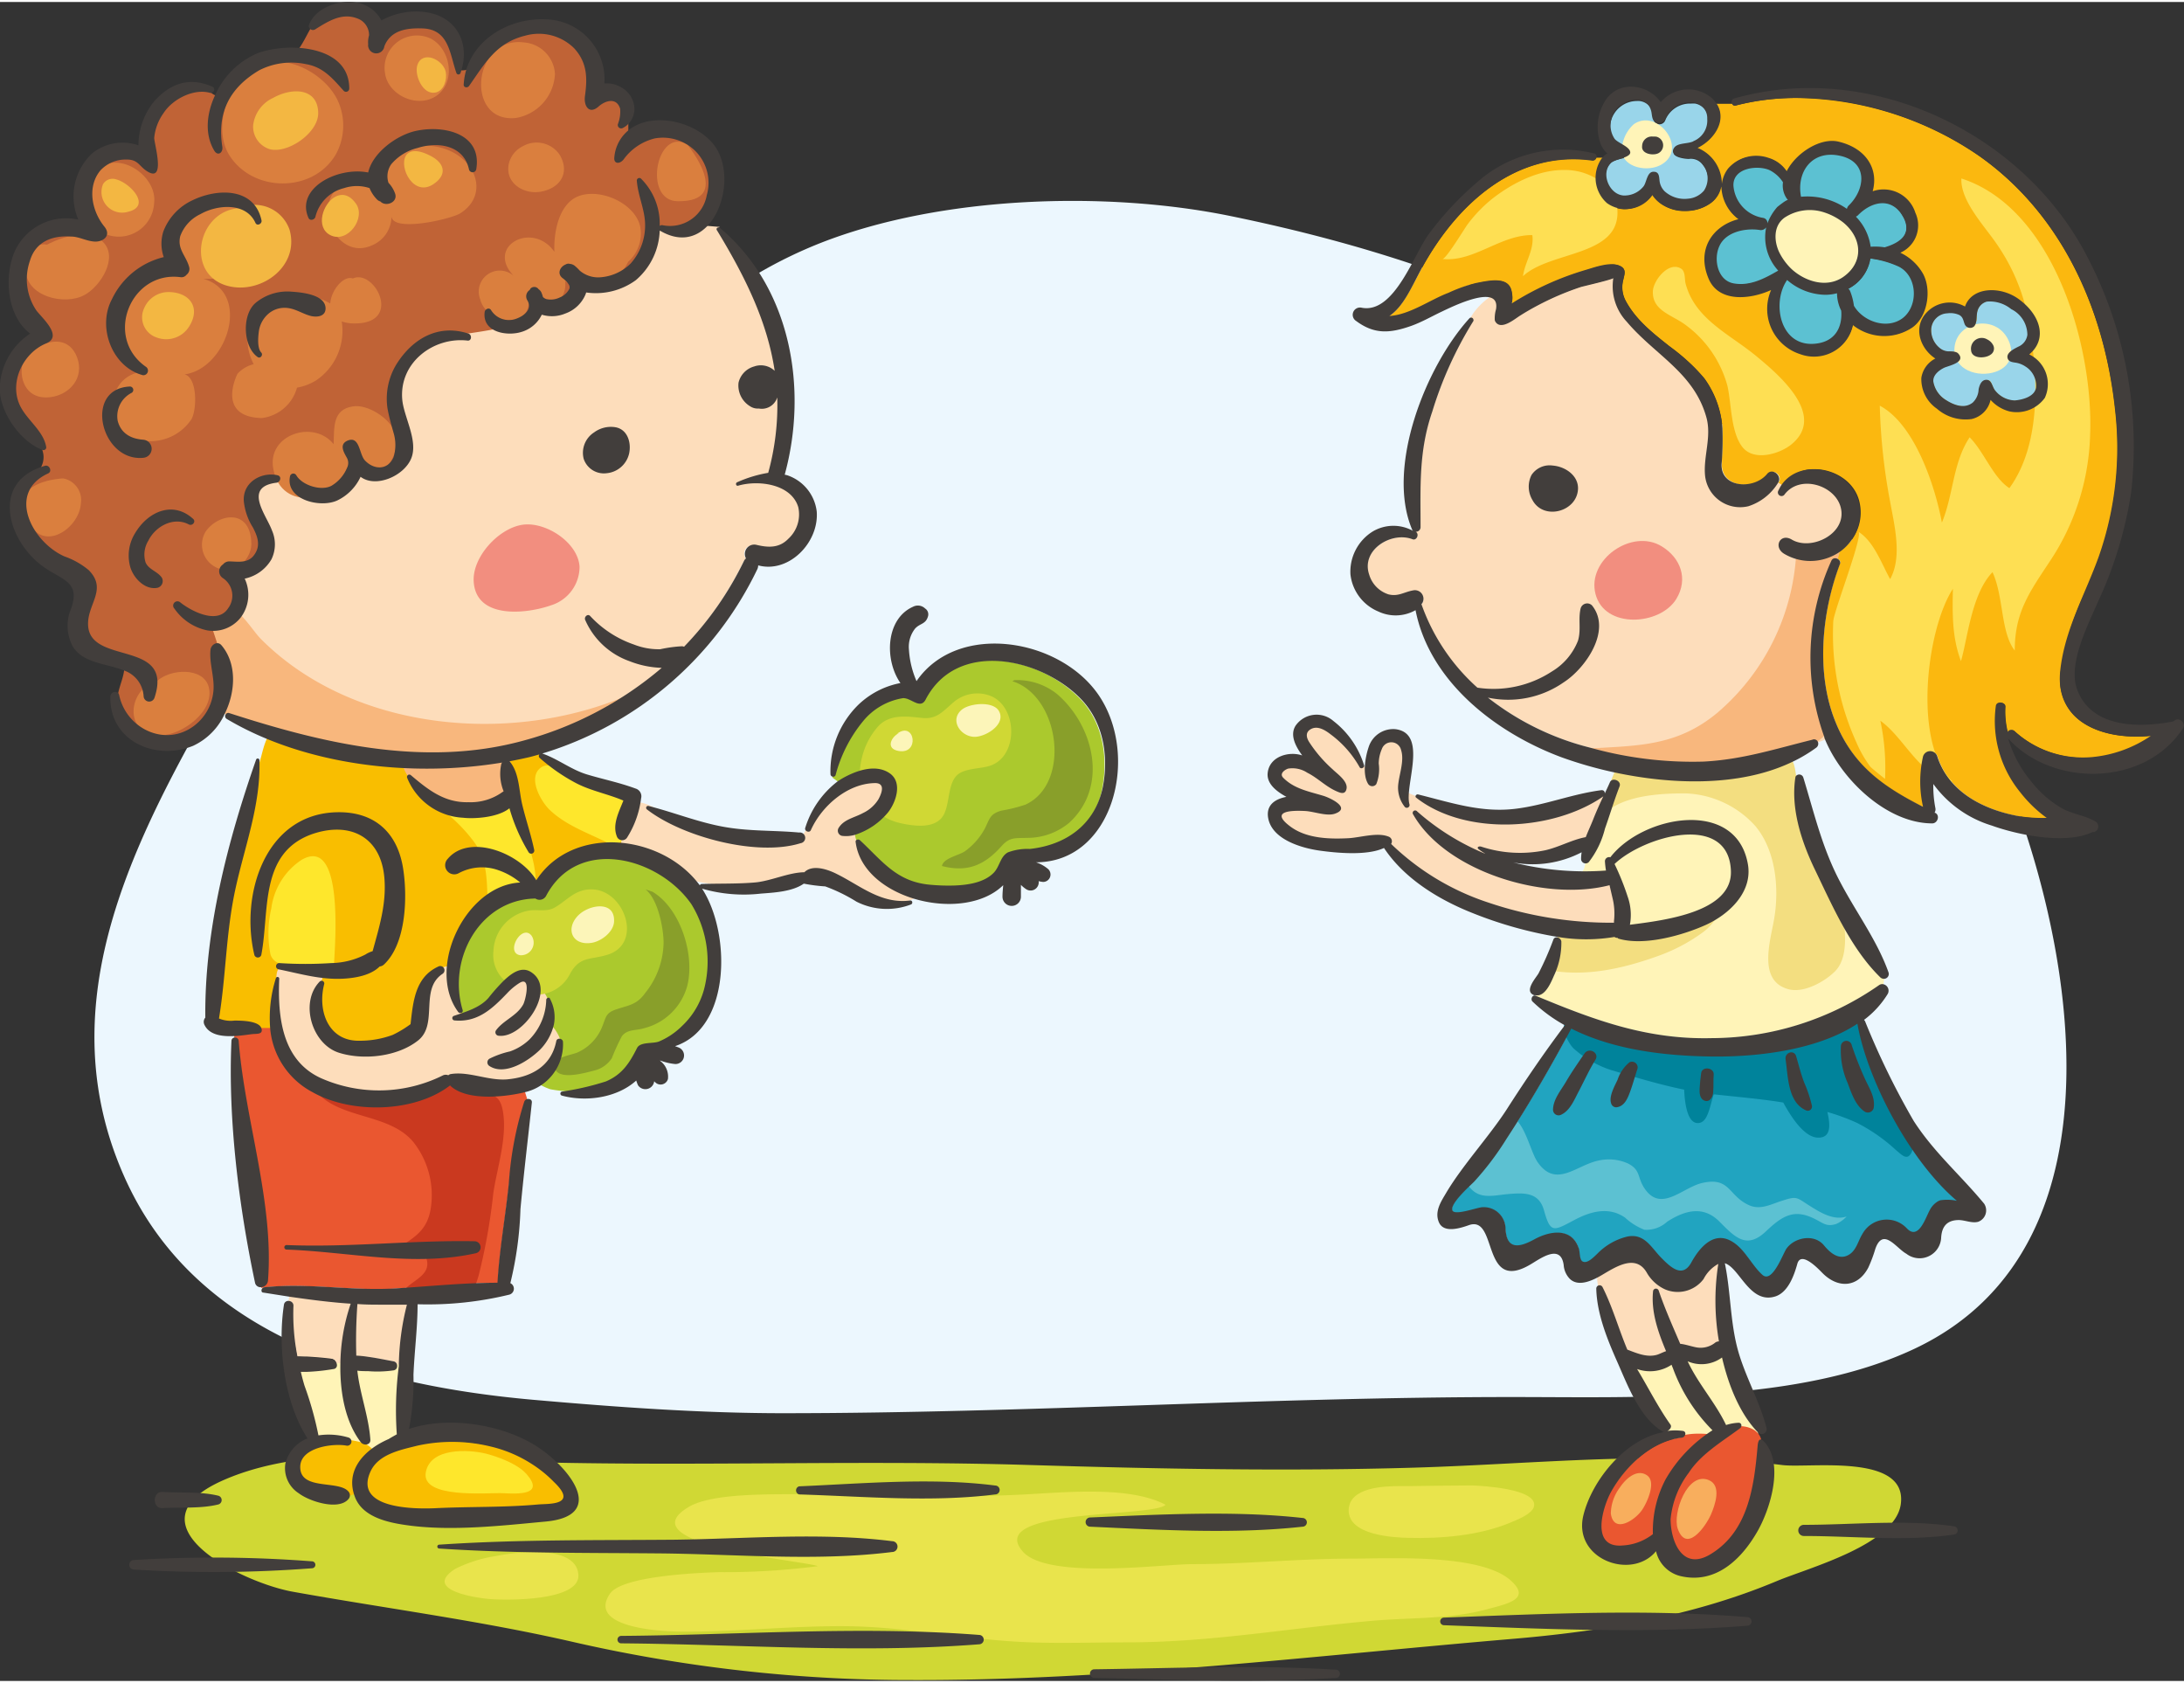 <svg width="270" height="208" xmlns="http://www.w3.org/2000/svg" viewBox="0 0 270.08 207.57"><rect x="0" y="0" width="270.08" height="207.57" fill="#333333" stroke="none"/><defs><style>.cls-1{fill:#d0d834;}.cls-2{fill:#ecf7fe;}.cls-3{fill:#e9e44c;}.cls-4{fill:#fbb80f;}.cls-5{fill:#abc92d;}.cls-6{fill:#f9be00;}.cls-7{fill:#99d5ea;}.cls-8{fill:#fff4b7;}.cls-9{fill:#21a4c0;}.cls-10{fill:#ea5730;}.cls-11{fill:#fdddbb;}.cls-12{fill:#fff4b8;}.cls-13{fill:#f8b77d;}.cls-14{fill:#c06336;}.cls-15{fill:#f28e7f;}.cls-16{fill:#da7f3e;}.cls-17{fill:#fedf53;}.cls-18{fill:#f3de80;}.cls-19{fill:#5cc1d2;}.cls-20{fill:#00839b;}.cls-21{fill:#f8ae5d;}.cls-22{fill:#899f2a;}.cls-23{fill:#fcf5b9;}.cls-24{fill:#fee72c;}.cls-25{fill:#ca391f;}.cls-26{fill:#f3b742;}.cls-27{fill:#423e3c;}</style></defs><title>004</title><g id="Vrstva_2" data-name="Vrstva 2"><g id="Vrstva_1-2" data-name="Vrstva 1"><path class="cls-1" d="M220.41,180.88c-15.13-1.87-30.35-.13-45.52.32-15.89.47-31.79.15-47.68-.33-20-.61-40.11.14-60.16-.32-12.08-.27-27.93-2.8-39.34,2.16-12.38,5.39,2,12.66,8.5,13.83,11.65,2.09,23.37,3.6,34.92,6.27a186.74,186.74,0,0,0,41.74,4.65c24.45.07,49.59-3,73.94-5.07,11.23-.94,22.47-2.79,32.92-7.17,3.94-1.65,14.66-4.48,15.33-9.52C235.9,179.37,223.78,181.29,220.41,180.88Z"/><path class="cls-2" d="M235.48,73.78C213,46.56,185.66,33.32,152.15,26.46c-15.24-3.12-35.7-2.54-50.67,3.33C90.83,34,83,40.78,76.12,48.88,58,54.5,38.9,64.37,30.15,79.79,18.89,99.63,5,121.57,15.27,145c8.77,20.07,30.56,26,50.54,27.8,10.23.9,20.74,1.67,31,1.67,30.12,0,60-2,90.17-2,15.64,0,35.52.78,49.84-6,27.25-12.91,19.36-52.26,9.88-73.78A81.5,81.5,0,0,0,235.48,73.78Z"/><path class="cls-3" d="M186.8,195.13c-3.75-3.33-15-2.69-19.66-2.68-6.59,0-13.13.68-19.73.68-3.69,0-17.89,1.95-20.94-1.57-4.66-5.36,16.06-4.16,17.67-5.77-4.57-2.42-12.82-1.49-18-1.25-4.82.23-9.78.25-14.68.26-3.74-.74-7.93-.44-11.73-.34-3.47.09-11.42-.25-14.53,1.58-8,4.72,14.39,6.68,15.93,7.34a90.61,90.61,0,0,1-12.25.74c-2.45.08-11.94.45-13.45,2.66-2.91,4.26,6.51,4.67,8.67,4.69,6.84.06,13.6-.72,20.44-.67,7.64.06,15.25,1.74,22.92,2,4,.14,8,0,11.94,0,10.39,0,20.13-1.78,30.48-2.68,4.62-.4,9.45-.17,14-1.41C186.55,198,189.38,197.42,186.8,195.13Z"/><path class="cls-3" d="M61.3,192.13a17.05,17.05,0,0,0-5,1.58c-3.8,2.43,1.62,3.46,4,3.71,1.92.2,11.51.38,11.22-3C71.3,191.22,65.73,191.27,61.3,192.13Z"/><path class="cls-4" d="M264.19,90.82c-3.4,0-6.26-1-7.86-2.79a6.5,6.5,0,0,1-1.51-5.24,34.77,34.77,0,0,1,3.07-9.91c.59-1.39,1.2-2.83,1.72-4.28a40.48,40.48,0,0,0,2-18c-1.45-13.7-7.42-24.9-16.82-31.53a40.71,40.71,0,0,0-22.57-7.2,30.12,30.12,0,0,0-7.62.94h-.1a.31.31,0,0,1-.27-.17l0-.05h-2l.09.15a2.83,2.83,0,0,1,.25,2.3,5.07,5.07,0,0,1-2.64,2.9l-.2.1.2.08a4.74,4.74,0,0,1,2.92,4.38l.2,0a3.75,3.75,0,0,1,.75-1.88,4,4,0,0,1,3.34-1.5,5.73,5.73,0,0,1,1.56.22,4,4,0,0,1,2.2,1.61l.1.13L221,21a7,7,0,0,1,5.52-3.69,3.24,3.24,0,0,1,.75.08,5.69,5.69,0,0,1,3.77,2.5,4.41,4.41,0,0,1,.4,3.51l0,.17.17,0a5.19,5.19,0,0,1,1.36-.19,3.89,3.89,0,0,1,3.8,2.79A3.61,3.61,0,0,1,235,30.88l-.18.09.18.09a6.21,6.21,0,0,1,2.77,2.63,5.54,5.54,0,0,1-1.25,6.43,5.66,5.66,0,0,1-3.4,1.08,6.36,6.36,0,0,1-3.89-1.33l-.12-.1,0,.15a4.75,4.75,0,0,1-4.66,3.78,6.34,6.34,0,0,1-1.74-.26,5.39,5.39,0,0,1-3.41-2.92,6,6,0,0,1-.13-4.87l.1-.24-.23.1a9.48,9.48,0,0,1-3.77.87,3.84,3.84,0,0,1-3.81-2.18,5.22,5.22,0,0,1-.06-4.47A5.52,5.52,0,0,1,215,26.95l.19,0-.15-.12a5.1,5.1,0,0,1-2.07-4l-.2,0a3.13,3.13,0,0,1-1.49,2.21,5.27,5.27,0,0,1-2.86.8,4.74,4.74,0,0,1-4-1.9l-.08-.12-.09.11a4.43,4.43,0,0,1-3.35,1.69,3.4,3.4,0,0,1-2.12-.74,3.86,3.86,0,0,1-1.36-2.71,3.71,3.71,0,0,1,.78-2.75l.15-.17h-1l0,.06a.41.41,0,0,1-.42.25h0a17.47,17.47,0,0,0-2.32-.16c-7.24,0-14.06,4.89-18.74,13.42-.26.47-.5.94-.74,1.4-1,1.85-1.87,3.61-3.28,4.57l-.3.21.36,0a13.3,13.3,0,0,0,4.92-1.75A23.6,23.6,0,0,1,179.19,36c.45-.17.83-.33,1.18-.48a9.49,9.49,0,0,1,2.22-.73l.3-.06a11.44,11.44,0,0,1,2.06-.27c1.19,0,1.81.44,2,1.47a3.06,3.06,0,0,1,0,1.25l-.07.24.22-.13a35.6,35.6,0,0,1,9-4.09l.56-.17a10.08,10.08,0,0,1,2.74-.57,2.33,2.33,0,0,1,.88.15c.77.32.65.86.49,1.55,0,.15-.07.3-.09.46a3.56,3.56,0,0,0,.36,2.31c1.28,2.39,3.37,4,5.39,5.61a24.2,24.2,0,0,1,4.35,4,11.9,11.9,0,0,1,2.22,6.09,29.46,29.46,0,0,1-.06,3.69l0,.76a2.35,2.35,0,0,0,.62,1.78,3,3,0,0,0,2.2.82,3.91,3.91,0,0,0,3-1.33.63.63,0,0,1,.49-.25.88.88,0,0,1,.72.45.75.75,0,0,1,0,.81l-.07.11.09.05.43.27.08,0,.05-.08a4.55,4.55,0,0,1,3.89-1.95c2.31,0,5,1.47,5.54,4.21a5.68,5.68,0,0,1-3.33,6.37l-.09,0,0,.09.18.41,0,.1.1-.06a.41.41,0,0,1,.21-.05.58.58,0,0,1,.47.24.37.37,0,0,1,0,.36c-2,5.24-3.18,13.14-.53,19.62,2.17,5.34,5.76,8,10.86,10.5l.18.09,0-.2a13.81,13.81,0,0,1,0-6.19.72.72,0,0,1,.73-.58.86.86,0,0,1,.83.58c1.65,5.16,7,6.87,10.11,7.44a17.7,17.7,0,0,0,3.16.23h.7l-.25-.18a16,16,0,0,1-3.27-3.17,13.73,13.73,0,0,1-3-10.58.4.4,0,0,1,.43-.34.59.59,0,0,1,.42.17.38.38,0,0,1,.11.3,10.63,10.63,0,0,0,.29,3.13l.06.26.13-.23a.45.45,0,0,1,.38-.25.41.41,0,0,1,.29.13,12.58,12.58,0,0,0,8.67,3.29c.4,0,.79,0,1.18-.05A15.71,15.71,0,0,0,266,90.91l-.06-.18A16.8,16.8,0,0,1,264.19,90.82Z"/><path class="cls-5" d="M122.62,81.36a8.91,8.91,0,0,0-8.33,4.85.68.68,0,0,1-.61.45,2.42,2.42,0,0,1-.95-.33,2.58,2.58,0,0,0-1.15-.35h0a8.12,8.12,0,0,0-5,2.91,17.36,17.36,0,0,0-3.39,6.65.2.2,0,0,1-.2.16l-.06.18.71.52.05,0,.06,0,.42-.26A8.25,8.25,0,0,1,108,94.87a3.4,3.4,0,0,1,1.94.55,2,2,0,0,1,.86,1.38,4.83,4.83,0,0,1-1.07,3.34,8.71,8.71,0,0,1-4,2.73l-.1,0,0,.1.19.6.11.08.1,0a.23.23,0,0,1,.15.05c.51.47,1,.94,1.44,1.4,2.09,2.07,3.89,3.86,7.38,4.15.88.07,1.59.1,2.24.1H118c2.36-.09,4-.62,4.94-1.62a4.09,4.09,0,0,0,.7-1.14,2.72,2.72,0,0,1,1-1.35,4,4,0,0,1,1.88-.36c.27,0,.54,0,.79,0,4.9-.54,8.19-3.32,9-7.65s-.16-8.52-2.87-11.22A16.21,16.21,0,0,0,122.62,81.36Z"/><path class="cls-6" d="M65.77,180.64a16.07,16.07,0,0,0-5-2.12,24.2,24.2,0,0,0-5.16-.61,16.73,16.73,0,0,0-4,.47l-.49.12c-2,.5-4.51,1.11-5.42,3.22a2.69,2.69,0,0,0,0,2.65c1.08,1.63,4.32,2,6.86,2l1.13,0c1.56-.06,3.11-.09,4.67-.12,2.69,0,5.48-.1,8.21-.35l.54,0c1,0,2.36-.1,2.63-.81.19-.49-.2-1.18-1.17-2.11A15.12,15.12,0,0,0,65.77,180.64Z"/><path class="cls-7" d="M250.54,45a3.05,3.05,0,0,0-1.34-.51c-.47-.07-.78-.15-.84-.54s.74-1,1.18-1.18l.11-.06a1.92,1.92,0,0,0,1.16-1.53c.19-1.6-1.17-2.74-2-3.28a5.12,5.12,0,0,0-2.56-1,2.08,2.08,0,0,0-.49.06,1.73,1.73,0,0,0-1.25,1.29,3.5,3.5,0,0,0-.08.69,1.69,1.69,0,0,1-.29,1.11.55.55,0,0,1-.4.17.67.67,0,0,1-.62-.42c0-.1-.07-.19-.1-.29a1.3,1.3,0,0,0-.6-.88,2.29,2.29,0,0,0-1.13-.24l-.41,0a2.19,2.19,0,0,0-2.08,2.06,2.89,2.89,0,0,0,1,2.32,1.9,1.9,0,0,0,1.15.48h.26a1.4,1.4,0,0,1,.91.21.65.65,0,0,1,.24.57c-.11.42-.93.7-1.48.88a4.37,4.37,0,0,0-.47.17c-1,.47-1.43,1.07-1.38,1.78a3.4,3.4,0,0,0,1.59,2.36,4.13,4.13,0,0,0,2.14.77,2,2,0,0,0,1.29-.44,2.46,2.46,0,0,0,.77-1.69c.15-.74.44-1.11.9-1.11s.52.34.67.72a2,2,0,0,0,.34.62,3.39,3.39,0,0,0,2.34,1.22h.12c.9,0,2.47-.43,2.66-1.62A2.86,2.86,0,0,0,250.54,45Z"/><path class="cls-8" d="M217.21,174.9c-.3-1.17-.94-2.16-1.22-3.33a25.08,25.08,0,0,0-1.28-3.47c-.25-.62-.17-1.56-.87-1.7-.53-.11-1.34.34-1.84.49a5.44,5.44,0,0,1-1.67.2,4.27,4.27,0,0,1-1.81-.31l-1.31-.19a4.45,4.45,0,0,1-2.81,1.45,13.69,13.69,0,0,0-2.56.11c-1.29.5.55,3.53,1,4.31a28.8,28.8,0,0,0,2.35,3.19,16.53,16.53,0,0,1,1.14,1.51c1,1.63,2.64,1.85,4.45,2.23a15,15,0,0,0,2.92-.05,9.18,9.18,0,0,0,1.84-.19c.52-.1,1.25-.16,1.56-.62C217.57,177.82,217.41,175.67,217.21,174.9Z"/><path class="cls-9" d="M229.8,126.35l0-.2-.13.08c-5.3,3.52-13.11,4-17.3,4h-.75c-7.25-.1-12.89-1.23-17.24-3.44l-.09,0,0,.08c-2.88,5.37-5.43,9.69-8,13.63a35.14,35.14,0,0,1-4,5.26l-.33.32c-1.44,1.37-2.71,2.74-2.36,3.39.09.17.3.25.65.25a8.16,8.16,0,0,0,1.78-.32l.33-.08a6,6,0,0,1,1.06-.22h0a2.56,2.56,0,0,1,2.72,2.49c.06,1.49.56,2.22,1.53,2.22a4.9,4.9,0,0,0,2.19-.76,6.07,6.07,0,0,1,2.81-.84,2.51,2.51,0,0,1,2.55,2,2.82,2.82,0,0,1,.08.48c0,.44.1.93.38,1.11a.65.65,0,0,0,.36.11c.52,0,1.08-.54,1.45-.9l.14-.13a7.7,7.7,0,0,1,3.73-2.12,3.06,3.06,0,0,1,.55-.05c1.23,0,2,.87,2.75,1.8.27.32.55.65.85,1,.77.77,1.58,1.51,2.38,1.51a1.67,1.67,0,0,0,1.41-1.07c.74-1.35,2-3,3.5-3a2.51,2.51,0,0,1,1.06.25,7.35,7.35,0,0,1,2.58,2.51,12.27,12.27,0,0,0,1.46,1.75.81.81,0,0,0,.56.24c.87,0,1.66-1.65,2.19-2.74a7.27,7.27,0,0,1,.4-.76,3.16,3.16,0,0,1,2.54-1.25,2.44,2.44,0,0,1,1.92.85,3.18,3.18,0,0,0,2.29,1.46,1.74,1.74,0,0,0,.68-.14,3.3,3.3,0,0,0,1.5-1.86,7.43,7.43,0,0,1,.44-.85,3.61,3.61,0,0,1,3-1.76,3.28,3.28,0,0,1,2.38,1.07,1.26,1.26,0,0,0,.88.46c.83,0,1.39-1.23,1.8-2.13.1-.23.2-.43.28-.58a2.54,2.54,0,0,1,.81-1,1.53,1.53,0,0,1,.57-.22,7.49,7.49,0,0,1,.87,0,2.59,2.59,0,0,1,1,.1l.07-.08h0l.06-.08C235.94,142.91,230.93,132.76,229.8,126.35Z"/><path class="cls-6" d="M77.57,98c-1.93-1.46-4.68-1.85-6.83-2.92-.81-.4-1.68-.76-2.44-1.21s-1.39-1.32-2.4-1.35a17.77,17.77,0,0,0-3.08.67c-1.56.24-1.86,1.6-2.15,3a23.64,23.64,0,0,0-4.46-2.65c-2-.89-4.34-1-6.45-1.56-2.58-.63-5-2.08-7.57-2.55a14.33,14.33,0,0,0-4.87,0L34.19,90c-1.1-.16-1.68,2.5-1.88,3.25-.29,1.07-.66,2.11-.89,3.19-.64,3-1,6.11-1.55,9.17s-2.1,6-2.7,9.14a44.42,44.42,0,0,0-1,7.76c0,1.29-.63,3.44.86,4.13.46.21,1,0,1.51,0a8,8,0,0,1,1.58.39,34.87,34.87,0,0,1,5.36,2.17,17.55,17.55,0,0,0,3.87,1.38,36.92,36.92,0,0,0,7.63,1.19c3.41.14,7.23-.21,10.17-2.12,3.23-2.1,4.61-5.52,6.76-8.57,1.86-2.63,3.84-5.32,3.69-8.67a7.86,7.86,0,0,0-.43-2.11c.75-.28,1.49-.65,2.16-1,2.8-1.34,6.42-2.58,7.94-5.44C78,102.44,79.32,99.35,77.57,98Z"/><path class="cls-7" d="M200.22,19.44a3,3,0,0,0-1,.42,2.26,2.26,0,0,0-.48,2.56,2.42,2.42,0,0,0,2.17,1.69h.17a3.1,3.1,0,0,0,2.28-1.2,3,3,0,0,0,.3-.69c.18-.51.36-1,.86-1s.54.35.6.87v.11a2.28,2.28,0,0,0,.66,1.4,3.61,3.61,0,0,0,2.58,1l.37,0a3,3,0,0,0,2.05-1.05,2.85,2.85,0,0,0-.18-3.38,1.82,1.82,0,0,0-1.75-.77c-.54,0-1.64-.18-1.86-.62a.54.54,0,0,1,.13-.57,2.1,2.1,0,0,1,1.36-.54,3.72,3.72,0,0,0,1-.24,2.82,2.82,0,0,0,1.78-2.87,2,2,0,0,0-1.63-2,4,4,0,0,0-.52,0,3.3,3.3,0,0,0-3.2,2.12.76.76,0,0,1-.73.44.74.74,0,0,1-.47-.16,1.34,1.34,0,0,1-.3-.84c0-.09,0-.18,0-.26a1.87,1.87,0,0,0-2-1.62,3.34,3.34,0,0,0-3.17,2.39,3.05,3.05,0,0,0,.4,2.61,3.27,3.27,0,0,0,.86.62c.49.29,1,.59,1,1S200.85,19.25,200.22,19.44Z"/><path class="cls-10" d="M210.16,177a8.8,8.8,0,0,0-1.86.16.39.39,0,0,1-.31.29c-3.93.46-7.15,3.79-8.84,6.75-.66,1.15-1.79,4.23-.86,5.83a2.09,2.09,0,0,0,2,1l.43,0a6.55,6.55,0,0,0,3.82-1.5,13.51,13.51,0,0,1,1.56-6.71,18.68,18.68,0,0,1,5.26-5.74C210.87,177,210.46,177,210.16,177Z"/><path class="cls-10" d="M64.93,134.78l0-.1-.1,0-.28.07a19.62,19.62,0,0,1-4,.45c-1.53,0-3.59-.23-4.77-1.34l-.06-.06-.07.05a15.08,15.08,0,0,1-9,2.69,16.1,16.1,0,0,1-7.82-1.87,9.8,9.8,0,0,1-5.2-7.74v-.09H32.24l0,.12a.34.34,0,0,1,0,.29c-.12.15-.45.17-.74.18l-.29,0-.49.06c-.55.07-1.1.15-1.65.18h-.1v.4h.09a.35.35,0,0,1,.36.35,107.77,107.77,0,0,0,1.78,11.62c1.13,5.95,2.3,12.1,1.84,18a.79.79,0,0,1-.65.7l-.12,0,0,.11.05.14.34-.07a33.62,33.62,0,0,1,3.63-.18c1.7,0,3.44.1,5.12.19s3.41.19,5.15.19c.82,0,1.57,0,2.3-.06,1.26-.07,2.53-.17,3.8-.26,2.9-.21,5.91-.44,8.83-.44h.09v-.09c.15-2.56.49-5.17.83-7.69.2-1.54.42-3.13.58-4.69A42.81,42.81,0,0,1,65,136a.47.47,0,0,1,.17-.21l.05,0,0-.07Z"/><path class="cls-11" d="M49.32,160.92H47.2c-1,0-1.92,0-3-.08h-.1v.1a61.11,61.11,0,0,0-.14,6.39v.09h.1a7.78,7.78,0,0,1,1.07.1l.37,0c.74.1,1.48.24,2.21.38l1,.18a.45.45,0,0,1,.34.47v.09h.09l.21,0,.11-.15v-.1l0-.48a30,30,0,0,1,1-6.94l0-.13H49.32Z"/><path class="cls-11" d="M35.86,159.94h-.1v.1l-.07.47v.1h.1a.47.47,0,0,1,.43.47,27.21,27.21,0,0,0,.49,6.3v.08h.08l.58,0,.5,0c1.27.07,2.25.16,3.19.28a.65.65,0,0,1,.51.62v.1h.65v-.1a23.77,23.77,0,0,1,1.28-7.53l0-.12h-.13C40.63,160.61,37.91,160.24,35.86,159.94Z"/><path class="cls-8" d="M50,172c0-1.15.18-2.31.11-3.44a9.67,9.67,0,0,0-2.41-.21,30,30,0,0,0-3-.24c-1.54,0-3,.22-4.55.31l-.75.13a3.78,3.78,0,0,0-2.44.14c-.79.49-.63,1.38-.45,2.16a41.85,41.85,0,0,0,1.53,5.4c.16.43.34,1.39.79,1.61s1.18,0,1.57-.07a9.81,9.81,0,0,1,3.8.83,6.11,6.11,0,0,0,2.75.49,4.76,4.76,0,0,0,3-1.54c.35-.62.12-1.89.12-2.57Z"/><path class="cls-5" d="M86.82,112.45a31.11,31.11,0,0,0-2-2.47A10.32,10.32,0,0,0,82,107.34a13.11,13.11,0,0,0-5.94-2.12,11.39,11.39,0,0,0-3.81-.13l-.94.31a9.53,9.53,0,0,0-4.17,3.94c-.5.85-1,.65-1.89.8a23.56,23.56,0,0,0-2.69.63,8.76,8.76,0,0,0-6.2,6.89,10.82,10.82,0,0,0,.7,7.31,9.2,9.2,0,0,0,1.43,1.69c.87.93,1.56,2,2.44,2.94,1.3,1.37,3,2.16,4.5,3.27a7.48,7.48,0,0,0,2.62,1.55,16.82,16.82,0,0,0,4.13.25,8.88,8.88,0,0,0,5.92-2.49,6.32,6.32,0,0,0,1-1c.24-.34.31-.72.67-1,.76-.56,1.75-.7,2.5-1.33s1.24-1.43,1.94-2A14.35,14.35,0,0,0,86.07,125c1.57-2,2-5.07,2.07-7.56A8.79,8.79,0,0,0,86.82,112.45Z"/><path class="cls-11" d="M98.77,62.4c-.68-2.21-3.19-3-5.31-3a8.43,8.43,0,0,0-2.28.31c-.07,0-.09-.08-.09-.09a.13.13,0,0,1,.09-.15l.61-.23a12.61,12.61,0,0,1,3.27-.92h.07l0-.07a31.62,31.62,0,0,0,1.12-9.34v-.38l-.18.34A1.54,1.54,0,0,0,96,49a1.84,1.84,0,0,1-2.13,1.13h-.13a1.66,1.66,0,0,1-.91-.28,2.89,2.89,0,0,1-1.37-2.81,2.63,2.63,0,0,1,1.86-1.95,2.73,2.73,0,0,1,.82-.13,2.17,2.17,0,0,1,1.61.64l.22.24,0-.33c-.8-5.27-2.93-10.48-7.14-17.39a.13.13,0,0,1,0-.18l.17-.15-.22,0-1.43-.12a4.16,4.16,0,0,1-3,1.32h0a5.31,5.31,0,0,1-2.67-.81l-.19-.12v.16a8.34,8.34,0,0,1-2.91,6,8.6,8.6,0,0,1-4.9,1.61,6.19,6.19,0,0,1-1.17-.11l-.11.06,0,.09a.74.74,0,0,1,0,.13,4.11,4.11,0,0,1-2.44,2.33,4.59,4.59,0,0,1-1.69.33A3.56,3.56,0,0,1,67,38.53l-.09,0,0,.08a4,4,0,0,1-2.42,2.07,4.74,4.74,0,0,1-1.43.21,3.43,3.43,0,0,1-2.56-.91A1.84,1.84,0,0,1,60,38.8a72.42,72.42,0,0,0-10.23,2.28q-.92.85-1.81,1.71c-6.84,6.59-14.09,13.63-18.91,21.89-2.45,4.2-4.16,8.21-3.94,13.17.14,3.14.91,3.08,1,2.25a.84.84,0,0,1,.75-.72.56.56,0,0,1,.43.21c1.74,2,1.9,5.3.42,8.33l0,.09.08,0,.11.06.07,0,.05-.07A.24.24,0,0,1,28.2,88h.08c7.33,2.36,23,4.12,22.06,6.53-.29.79.2,1.45.66,2.09a8.4,8.4,0,0,0,5.09,3.31c1.91.46,4.84.83,6.31-.9,1.2-1.4.48-4.66-.19-6.17l-.35-.8c1-.19,1.92-.4,2.85-.66a43.77,43.77,0,0,0,17.15-9l.2-.18H81.8a11.8,11.8,0,0,1-4-.82,9.36,9.36,0,0,1-5.41-5,.32.32,0,0,1,0-.31.31.31,0,0,1,.25-.16.23.23,0,0,1,.19.1,13.32,13.32,0,0,0,5.44,3.54,9.31,9.31,0,0,0,2.92.6h.37a8.08,8.08,0,0,0,1.12-.19,6,6,0,0,1,1.31-.19h.26a.6.6,0,0,1,.21.05l.06,0,0,0a40.94,40.94,0,0,0,7.42-10.63.81.81,0,0,1,.22-.28l.07-.06,0-.08a1,1,0,0,1,1.17-1.53,7,7,0,0,0,1.64.23,3.19,3.19,0,0,0,2.41-1A4.18,4.18,0,0,0,98.77,62.4Z"/><path class="cls-11" d="M112.77,109.78a17.93,17.93,0,0,1-5.27-3.57,6.4,6.4,0,0,1-1.67-2.75c-.16-.67-.22-1.18.36-1.48.8-.43,1.81-.54,2.44-1.27a5.6,5.6,0,0,0,1-4c-.61-2-3.52-1.21-4.76-.54a10.26,10.26,0,0,0-3.36,3,22.36,22.36,0,0,0-1.65,2.74,3.73,3.73,0,0,1-.72,1.21c-.6.48-2,.41-2.7.43a19,19,0,0,1-3.39,0c-1-.15-2-.46-3-.69-1.55-.37-3.11-.75-4.66-1.19a7.9,7.9,0,0,0-2.51-.75L81.26,100c-.28-.6-2.17-1.22-2.81-1.06-.85.2-1,2-1.23,2.83s-.74,2.31-.07,3c1.26,1.37,3.33,1.84,4.91,2.69a10.91,10.91,0,0,0,2.52.88,23,23,0,0,0,4,.76,26.72,26.72,0,0,0,6.17-.44,36,36,0,0,1,6.37-.26,4.53,4.53,0,0,1,2.26.82c.51.29,1.15.25,1.69.51a10.32,10.32,0,0,0,3.37,1.36,12.76,12.76,0,0,0,3.19.24,6.14,6.14,0,0,0,1.38-.47C114.17,110.42,113.72,110.16,112.77,109.78Z"/><path class="cls-11" d="M69.18,128a5.18,5.18,0,0,0-.81-1.3,1.84,1.84,0,0,1-.3-1.33,4.45,4.45,0,0,0-.7-2.8c-.3-.39-.76-.58-1.06-.94s-.39-.79-1-1c-1.45-.37-2.36.56-3.25,1.56-1.2,1.35-2.8,3.56-4.92,3.24a18.5,18.5,0,0,1-.82-2.67,15.52,15.52,0,0,1-.26-3.37c-1-.62-2.48.55-3.05,1.37-1.06,1.51-.83,3.58-1.25,5.31-.47,1.94-1.59,2.58-3.42,3.06a9,9,0,0,1-5.83-.31A10.45,10.45,0,0,1,39.83,127a3.48,3.48,0,0,1-.64-2.87,6.72,6.72,0,0,1,.06-1.87c.15-.53.49-1,.61-1.56.18-.83-.5-.75-1.28-.83s-1.43-.16-2.14-.24c-.44,0-1.33-.38-1.75-.25-.6.2-.48,1.28-.56,1.86a16.43,16.43,0,0,0,.33,6.08A13.6,13.6,0,0,0,37.13,133a7.88,7.88,0,0,0,3.2,1.77,20.7,20.7,0,0,0,4.17,1.11,16.31,16.31,0,0,0,7.83-1.09,26.72,26.72,0,0,1,2.54-1,8,8,0,0,1,2.59,0c3,.39,6.1,1.08,8.86-.47C68,132.3,69.85,129.95,69.18,128Z"/><path class="cls-6" d="M46.13,179a3,3,0,0,0-1.5-.94,10.49,10.49,0,0,0-5.44,0c-1.63.47-2.86,1.39-2.81,3.19A3,3,0,0,0,39,184.35c.42.52,1.86.33,2.49.36a4.3,4.3,0,0,0,2.36-.25c.91-.49,1-1.42,1.19-2.33a3.23,3.23,0,0,1,.87-1.75C46.35,179.85,46.65,179.69,46.13,179Z"/><path class="cls-11" d="M200.15,111.23a6.79,6.79,0,0,0-.5-2.86c-.33-.46-.06-.24-.56-.22s-.87.21-1.3.23a57,57,0,0,1-6.72-.33,14.84,14.84,0,0,1-7.08-1.83c.55-.65,2.84-.79,3.74-.75a18,18,0,0,0,3.92,0,13,13,0,0,0,4-1.21,2.39,2.39,0,0,0,1.08-1.43A18.46,18.46,0,0,0,197.9,100s1-1.09.9-1.82c-2.16-.12-4.49.7-6.63,1.09a40.05,40.05,0,0,1-8.59,1.06,12.92,12.92,0,0,1-5.44-1.17c-1.26-.6-2.63-.73-3.9-1.35-1.42-.7-.88-2.48-.67-3.81.16-1,.32-3.71-1.52-3.31-.51.11-1.13.95-1.5,1.31a4.37,4.37,0,0,0-1.23,2.5c0,.17-.06.35-.08.53a11.35,11.35,0,0,1-2-2.53,14.46,14.46,0,0,0-2.56-2.58c-1-1-2.64-1.21-3.44.08A2.65,2.65,0,0,0,161,92c.17.82.95,1.22,1.15,1.91-1.29-.46-3.93-.89-4.49.92-.69,2.22,2.06,2.56,2.93,3.76-.36.27-.92.14-1.36.24a1.84,1.84,0,0,0-.73,3.24,7.29,7.29,0,0,0,3.58,1.67,27.24,27.24,0,0,0,6.5.27c.88-.08,1.72-.2,2.56-.32a6.89,6.89,0,0,0,1.69,1.63c1,.65,1.56,1.59,2.52,2.27a21.35,21.35,0,0,0,2.54,2,31.68,31.68,0,0,1,3.25,1.67,11.11,11.11,0,0,0,3.1,1.57,35.22,35.22,0,0,0,7.06,1.42,50.87,50.87,0,0,0,7,.17c.71,0,1.52,0,1.85-.73A6,6,0,0,0,200.15,111.23Z"/><path class="cls-11" d="M227.67,62.25a4.48,4.48,0,0,0-4.22-2.79,3.43,3.43,0,0,0-2.83,1.34.39.39,0,0,1-.31.17.36.36,0,0,1-.3-.16.37.37,0,0,1,0-.36,5.08,5.08,0,0,1,.34-.63l.06-.08-.09-.06-.43-.27-.09-.05-.05.09a6.61,6.61,0,0,1-3.58,2.81,4.22,4.22,0,0,1-1,.13,4.29,4.29,0,0,1-4.21-4,13.9,13.9,0,0,1,.19-2.88,10.24,10.24,0,0,0,0-4.09c-1-3.74-3.5-5.93-6.13-8.25a36,36,0,0,1-3.75-3.66,6.32,6.32,0,0,1-1.64-5.32l0-.23-.2.16a25.94,25.94,0,0,1-2.68.73c-.66.16-1.18.29-1.33.34a34.86,34.86,0,0,0-3.83,1.52c-1.25.59-2.48,1.25-3.68,2l-.41.27a7.05,7.05,0,0,1-1.29.75c0-.57-.05-1.16,0-1.72.05-1.18.34-2.84-1.37-1.92-1.38.74-3.49,2.79-3.47,4.58a52.82,52.82,0,0,0-4.31,10c-1.51,4.37-1.49,8.41-1.46,12.68V65a.48.48,0,0,1-.49.44l0,.09H175l.06,0,0,.1a.37.37,0,0,1,.17.44.4.4,0,0,1-.35.33l-.13,0a3.78,3.78,0,0,0-1.35-.24,4.66,4.66,0,0,0-3.7,1.84,3.09,3.09,0,0,0-.42,2.91,3.77,3.77,0,0,0,2.47,2.51,2.86,2.86,0,0,0,.67.08,4.12,4.12,0,0,0,1.38-.3,7.11,7.11,0,0,1,1-.28l.19,0a1,1,0,0,1,.9.51.9.9,0,0,1-.07,1l-.09.12,0,.05a24.91,24.91,0,0,0,6.95,10.36l.07,0h0a10.87,10.87,0,0,0,1.89.16A13.39,13.39,0,0,0,192,82.83,7.66,7.66,0,0,0,195.27,79a7.34,7.34,0,0,0,.21-2.21,8,8,0,0,1,.12-1.84.77.77,0,0,1,.75-.54.58.58,0,0,1,.47.21,4,4,0,0,1,.79,3.27A10.18,10.18,0,0,1,193.35,84a12.9,12.9,0,0,1-6.87,2.19,9.88,9.88,0,0,1-2.41-.29L184,86a33.85,33.85,0,0,0,12.69,6.21A49.48,49.48,0,0,0,209,94q.86,0,1.72,0a51.63,51.63,0,0,0,10.74-2l2.74-.71.13,0a.41.41,0,0,1,.36.2l0,.07.08,0,.87-.34.06-.12,0-.09a28.78,28.78,0,0,1,.88-21.73.42.42,0,0,1,.15-.18l.08,0,0-.08-.18-.41,0-.09-.09,0a6.22,6.22,0,0,1-2.58.56,6.36,6.36,0,0,1-3.16-.86,1.1,1.1,0,0,1-.65-1.23.78.78,0,0,1,.77-.59,1.32,1.32,0,0,1,.67.21,3.58,3.58,0,0,0,1.84.47,4.94,4.94,0,0,0,3.85-1.88A3.12,3.12,0,0,0,227.67,62.25Z"/><path class="cls-11" d="M213.38,163c-.17-1.81-.44-3.62-.44-5.45a9.81,9.81,0,0,0,0-2.25c-.34-1.27-1.79.1-2.25.67-.83,1-1.46,2.25-2.93,2.46-1.22.17-2-.66-2.81-1.37a13.84,13.84,0,0,0-2.74-1.77c-1-.5-1.49-.23-2.51-.06l-1.37.13c-1.22-.17-.84,3.12-.62,3.81.53,1.73,1.1,3.45,1.61,5.2a7.71,7.71,0,0,0,2.7,3.92c1.71.95,3.64-.39,5.21-.88a24.21,24.21,0,0,1,3-.36,9.06,9.06,0,0,0,2-.47C213.69,166,213.51,164.33,213.38,163Z"/><path class="cls-10" d="M217.94,181.59c-.1-1.24.08-2.55-.14-3.8s-1.73-1.81-2.85-1.7c-2.07.21-3.74,1.84-5.2,3.18a13.69,13.69,0,0,0-3.61,6.94,8.68,8.68,0,0,0,.11,5.65,3.53,3.53,0,0,0,4.74,1.71c2.65-1,4-3.37,5.26-5.71a33.84,33.84,0,0,0,1.69-3.08A6,6,0,0,0,217.94,181.59Z"/><path class="cls-12" d="M232.6,120.55c-3.35-3.26-5.62-8.08-7.62-12.34l-.56-1.18c-2-4.24-2.78-8-2.3-11.11a.26.26,0,0,1,0-.12l0-.05,0-.05-.77-1.64,0-.09-.09,0a28.41,28.41,0,0,1-11.75,2.23,47.16,47.16,0,0,1-9.75-1.07l-.1,0,0,.09-.21.92,0,.12h.13a.68.68,0,0,1,.55.28.43.43,0,0,1,0,.41c-.4,1-.76,2.11-1.1,3.14-.23.7-.46,1.4-.71,2.09l-.27.77a8.64,8.64,0,0,1-1.7,3.33.42.42,0,0,1-.3.13h0c0,.17-.07.35-.1.52a1.13,1.13,0,0,1-.35.63h.28c.88,0,1.79,0,2.7-.09h.11l0-.11a10.53,10.53,0,0,1-.13-1.14.34.34,0,0,1,.09-.26.48.48,0,0,1,.34-.14h.11l.06,0,0-.05a13.39,13.39,0,0,1,9.91-4.57c3.78,0,6.31,1.94,6.94,5.33s-2.39,6.23-5.2,7.48a22.2,22.2,0,0,1-8.26,2,7.94,7.94,0,0,1-2.44-.34l-.11-.07h0a.83.83,0,0,1-.36-.11,16.54,16.54,0,0,1-3.19.29,26.75,26.75,0,0,1-3.81-.3l0,.2a.52.52,0,0,1,.41.43,9.37,9.37,0,0,1-.94,4.28c-.35.8-1,2.29-1.94,2.29l-.19,0-.06.2c6.89,2.88,13.22,5.26,20.87,5.26h.88a36.74,36.74,0,0,0,20.8-6.58.58.58,0,0,1,.32-.1h.13v-.09l.08-.58v-.09l-.09,0A.5.5,0,0,1,232.6,120.55Z"/><path class="cls-13" d="M224.81,79.12c.4-2,.86-3.93,1.17-6s1.38-3.89,1.65-5.81c-1.5-.13-2.85.42-4.31.48l-1.17-.17a27.88,27.88,0,0,1-9.83,20.3c-5.11,4.21-10,4-16.25,4.4,2.12,1.38,5.58,1.31,8,1.93a24.32,24.32,0,0,0,6,.7,35.79,35.79,0,0,0,11-2,13.44,13.44,0,0,0,3.64-1.5c1.93-1.29,1.28-2,.36-3.87C224,85.27,224.31,81.61,224.81,79.12Z"/><path class="cls-13" d="M32.31,78.8c-1.56-1.56-3.44-5.55-6.16-3.51s-2.25,7.63-.71,10.18c2.71,4.46,9.44,5.49,13.87,6.63,2.73.7,5.44.82,8.18,1.5a5.84,5.84,0,0,1,1.82.58c.89.56.47.53,1,1.3a6.69,6.69,0,0,0,3,2.53,11.56,11.56,0,0,0,8,1c3-.79,2.52-4.13,1.19-6.29a48.25,48.25,0,0,0,7.32-1.91c3.24-1.11,5.35-3.14,8.33-4.79l2.33-1.67C65.83,92.11,44.46,90.93,32.31,78.8Z"/><path class="cls-14" d="M88,20.59c-2.06-4.34-5.93-4.43-10.27-4-.09-.94.1-3-.29-3.83-.66-1.44-2.46-1.23-3.71-1.3-.48-3.8-1-7.74-5.62-7.73-2.17,0-4.19.1-6,1.37C60.84,6,58.66,8.66,57,8.44c-.12-2.14.08-5-2.39-5.83S49,3,46.84,3.82C46.68,1.56,43,.53,41.22,1c-2.81.71-3,3.38-4.62,5.23-1.36,1.53-4.7,1.68-6.54,2.84-1.07.68-1.59,2.42-2.84,2.53-1.07.1-1.3-.84-2.15-1.13-5-1.75-6.86,4.89-7,8.24-2.12-.36-5.22,0-6.61,1.89s-.11,5.19.36,7.2a4.8,4.8,0,0,0-2.36-.08c-2.17.1-4.13.2-5.63,2a7.28,7.28,0,0,0-1.47,5.75c.37,2,1.45,3.72,2,5.63a5.61,5.61,0,0,0,.48,1.19C2.7,43.52,1,45,1.19,47.71a11.39,11.39,0,0,0,2.72,5.66c1.37,1.52,2.13,3,.74,4.82-2,2.67-3.5,6.34-.62,9.16a16.18,16.18,0,0,0,3.9,2.53,3.81,3.81,0,0,1,1.59,1.22,5.45,5.45,0,0,1,.5,1.75,8.29,8.29,0,0,0,.16,5.5c1,1.73,3.41,1.71,4.73,2.9s-.72,3.69-.33,5.48,2.23,4,4,4.37c3.21.66,7.78-1.18,9-4.5,1-2.78-.53-6.66-1.39-9.35,3-.57,3.65-4.07,2.75-6.53,2-.82,3.44-1.63,3.11-4.12-.2-1.57-1.34-4.32-.53-5.91S35.3,59,36.7,59.81a5.42,5.42,0,0,0,6.12.06,2.93,2.93,0,0,0,1.4-2.36c1.72.76,4.93.83,5.76-1.29.7-1.78-.57-4.2-.66-6-.22-4.47,1.58-7.83,6-8.78,1.91-.41,3.89-.6,5.87-1,1.51-.29,4.56-1,5.17-2.6,1.79-.11,5.06.23,5.48-2.27a1.46,1.46,0,0,0,0-.35,9.72,9.72,0,0,0,1.71-.17c3.95-.78,6.92-3,7.17-7.21.4.06.91.2,1.35.24,1.91.19,4.46.12,5.48-1.64A6.51,6.51,0,0,0,88,20.59Z"/><path class="cls-15" d="M205.48,67.29c-3.68-2.24-9.25,1.65-8.18,5.88,1.11,4.38,8,3.92,10,.63C208.8,71.33,207.84,68.72,205.48,67.29Z"/><path class="cls-15" d="M64.69,64.62c-3,.39-6.31,4-6.11,7.05.3,4.67,6.52,4,9.59,2.91a5,5,0,0,0,3.5-4.78C71.47,66.83,67.54,64.26,64.69,64.62Z"/><path class="cls-16" d="M56.94,19.18c-3.58-2.8-10.47-1.44-10.4,3.9a2.73,2.73,0,0,0-3.35-.74h0c-2.33.23-3.3,3.51-2.3,5.47s2.86,3.3,5.12,2.27a3.88,3.88,0,0,0,2.4-3.7c-.12,2.22,7.41.45,8.5-.25C59.82,24.3,59.32,21,56.94,19.18Z"/><path class="cls-16" d="M23.67,51.59c.69-1.19.76-5.14-.84-5.55,5.29-.73,8.32-10.16,2.28-11.83,2.71.22,5.77-1,6.37-3.87.46-2.18.66-4.77-1.78-5.76a6.25,6.25,0,0,0-7,2c-1.16,1.54-2,4.16-1.36,6.16-2.82.25-5.71,1.82-6.55,4.71-.89,3.1-.56,6.51,2.25,8.37-3.87.9-4.17,6.62-.47,8.13A6.1,6.1,0,0,0,23.67,51.59Z"/><path class="cls-16" d="M41.58,18.75a7.42,7.42,0,0,0,.34-6.21c-1.36-3.46-6.34-6.32-10-4.71s-5.66,7.56-3.63,11C31.18,23.62,38.8,23.67,41.58,18.75Z"/><path class="cls-16" d="M13.06,28.7a4.38,4.38,0,0,0,6-3.86c.4-3.25-4.16-6.44-6.85-4.25C10,22.36,9.94,27.65,13.06,28.7Z"/><path class="cls-16" d="M5.82,30C4,29.67,3.2,31.52,3.18,33.09c0,3.29,4.76,4.48,7.24,3.15,2-1.05,4.32-4.71,2.26-6.63C10.4,27.47,5.82,30,5.82,30Z"/><path class="cls-16" d="M6.2,48.86c2.42-.29,4.25-2.4,3.35-4.88s-3.3-2.37-5-1.16C1.89,43.14,1.74,49.39,6.2,48.86Z"/><path class="cls-16" d="M54,11.58c2.46-1.76,1.7-5.89-.83-7.1a4,4,0,0,0-5.55,4.36C48,11.53,51.66,13.22,54,11.58Z"/><path class="cls-16" d="M63.79,14.34a5.8,5.8,0,0,0,4.84-5.46A4.16,4.16,0,0,0,64.8,5C58.43,4.19,57.44,15,63.79,14.34Z"/><path class="cls-16" d="M7.81,58.9S-.18,59.21,4,65c1.93,2.64,5.8-.08,6-3A2.72,2.72,0,0,0,7.81,58.9Z"/><path class="cls-16" d="M71.56,24c-2.47.93-3.11,4.53-3,6.89-2.71-3.89-8.59-.67-5,3a2.6,2.6,0,0,0-4.18,2.86c.77,3.08,6.47,3.93,6-.29.91,2.25,4.92,1.24,4.5-2,.5.81,4,.75,5.26.3a5.9,5.9,0,0,0,2.54-2.64,4.66,4.66,0,0,0,1.47-4.44C78.43,24.82,74.21,23,71.56,24Z"/><path class="cls-16" d="M43.62,50c-2.52.4-2.28,2.58-2.36,4.67-2.46-3.1-8.29-1.19-7.46,3.08,1,5.37,7.85,4.2,9.26-.5,0,0,.49,1.23,3.06,1,2.13-.19,3.38-3,2.71-5C48.29,51.5,45.42,49.67,43.62,50Z"/><path class="cls-16" d="M25.44,65.46a3.12,3.12,0,0,0,2.44,4.75c1.65.21,3.23-1.6,3.2-3.25C31,62.56,27,63.23,25.44,65.46Z"/><path class="cls-16" d="M85,17.63c-3.81-2.28-5.57,7-1.17,7C90.82,24.71,85,17.63,85,17.63Z"/><path class="cls-16" d="M19.38,84c-3.52.78-4.3,6.71.56,6.65,2.52,0,6.7-3,5.86-6C25.12,82.2,21,82.42,19.38,84Z"/><path class="cls-16" d="M36.73,47.68a6.74,6.74,0,0,0,2.35-.89,7.39,7.39,0,0,0,3.18-7.3,4.5,4.5,0,0,0,1.49.25c6.14.1,2.61-6.78-.11-5.56-1.14-.41-2.69,1.43-2.8,3.1a6.45,6.45,0,0,0-5.63-.5c-1.3-.65-2.46.32-3,1.75-1.93,1.2-2,4-.84,6.25a4,4,0,0,0-2,1.18s-2.75,5.33,3,5.48A5.17,5.17,0,0,0,36.73,47.68Z"/><path class="cls-16" d="M64.64,17.84A3.23,3.23,0,0,0,63,19.72c-.79,2.52,1.7,4.19,4,3.71,2.44-.51,3.47-2.46,2.19-4.57A3.44,3.44,0,0,0,64.64,17.84Z"/><path class="cls-17" d="M193.34,20.77c-3.17,0-6.36,1.65-8.81,3.56a17.65,17.65,0,0,0-3,3.1c-.38.49-2.71,4.39-3.16,4.34,3.87.42,7.2-3,11.12-2.95.26,1.82-.93,3.34-1.15,5.08,3.32-3.12,11.84-2.41,11.68-8-.07-2.53-2.2-4.2-4.43-4.85A7.63,7.63,0,0,0,193.34,20.77Z"/><path class="cls-17" d="M217.2,43.79c-3.3-2.73-7.61-4.57-8.76-9-.13-.51,0-1.46-.53-1.81-1.55-1-3.46,1.46-3.51,2.77-.1,2.49,2.45,2.93,4.14,4.25a13.78,13.78,0,0,1,5.08,7.46c.5,2.21.4,5.57,1.78,7.47s4.49,1,6-.13C226.07,51.18,219.93,46.05,217.2,43.79Z"/><path class="cls-17" d="M242.55,21.82c-.12,2.88,3,6,4.52,8.32a24.12,24.12,0,0,1,4,10.64c1,6.13,1.22,14.08-2.58,19.32-2-1.26-3.16-4.54-4.92-6.28-2.09,3.15-2,7.12-3.43,10.54-.84-4.51-3.35-12.16-7.68-14.45a73.21,73.21,0,0,0,1.28,11.88c.53,2.93,1.52,6.81,0,9.56-1.11-2-2-4.64-3.93-5.86.66.36-3,9.71-3.1,11.05a32.29,32.29,0,0,0,2.86,15,14.47,14.47,0,0,0,1.72,3c.13.17,1.82,1.52,1.82,1.51a27.88,27.88,0,0,0-.58-7.19c3.07,2.19,4.83,6.93,8.92,7.51-4.92-4.58-3.26-18.71.05-23.82-.06,3.09-.11,6,1,8.94.82-2.8,1.31-8.32,3.9-11,1.39,3,1,7.47,2.75,9.69,0-4.71,1.8-7.19,4.32-11a29.55,29.55,0,0,0,5-15.68C258.91,42.81,254.09,25.55,242.55,21.82Z"/><path class="cls-18" d="M228.07,114.09c-.39-4-3.11-6.56-4.13-10.22-.71-2.52-1.09-5.12-1.72-7.66-.25-1-.18-2.63-1.27-3s-3.58.94-4.76,1.16c-3.52.64-7,.69-10.5,1.22l-1.87-.25a2.75,2.75,0,0,0-2-1.6c-1.44-.37-1.76.4-2.25,1.69a18.59,18.59,0,0,0-1.39,5.12c2.35-2.46,7-2.71,10.2-2.71a12.18,12.18,0,0,1,8.66,4c2.54,3,3,7.65,2.37,11.44-.45,2.74-2.13,7.76,1.79,8.78,1.86.48,4.36-.9,5.63-2.13C228.31,118.56,228.26,116,228.07,114.09Z"/><path class="cls-18" d="M211.19,102.71l-1-.5c2.37,2,1.7,6.24-.75,8-2.26,1.65-5.3,2.45-7.14,4.59h0c-1,.13-2,.21-3,.25-1.43.06-5.51-.73-6.51.15-.33.29-.24,1.5-.37,1.94-.25.88-1,1.66-1.14,2.51,4.64.92,9.27-.09,13.74-1.7a21.65,21.65,0,0,0,5.65-3c2.14-1.61,3.45-5.29,3.45-5.29C215.36,107.09,214.59,102.61,211.19,102.71Z"/><path class="cls-19" d="M236.77,35.67a3.68,3.68,0,0,0-1.91-3,11.31,11.31,0,0,0-3.28-.94l-.25,0-.1,0,0,.1a5,5,0,0,1-2.6,3.59l-.22.1.1.1a.88.88,0,0,1,.19.26,7.58,7.58,0,0,1,.49,1.84,4.81,4.81,0,0,0,4,2.25,3.6,3.6,0,0,0,2.17-.69A3.94,3.94,0,0,0,236.77,35.67Z"/><path class="cls-19" d="M229.45,26.44l-.15.08.14.1a.34.34,0,0,1,.08.08,6.51,6.51,0,0,1,1.7,3.57v.09h.09l.51,0a7.75,7.75,0,0,1,1.21.1h0c1.44-.42,2.32-1,2.63-1.84a2.53,2.53,0,0,0-.4-2.25,2.93,2.93,0,0,0-2.52-1.6,4.6,4.6,0,0,0-3.13,1.57A1,1,0,0,1,229.45,26.44Z"/><path class="cls-19" d="M222.61,24.19h.09a6.78,6.78,0,0,1,.82,0,8.61,8.61,0,0,1,4.79,1.53l.12.08,0-.15a.69.69,0,0,1,.17-.32A4.5,4.5,0,0,0,230.16,21a3.09,3.09,0,0,0-2.6-2.12,5.35,5.35,0,0,0-1.15-.13,3.7,3.7,0,0,0-3,1.33,4.78,4.78,0,0,0-.86,4Z"/><path class="cls-19" d="M227.27,35.88l-.12,0a5.63,5.63,0,0,1-1.45.19,7.25,7.25,0,0,1-4.6-1.81l-.08-.07-.06.09a6,6,0,0,0-.38,6,3.69,3.69,0,0,0,3.41,2.1h.31A3.65,3.65,0,0,0,227,41.19a4.07,4.07,0,0,0,.83-3.07,4.82,4.82,0,0,1-.51-2.11Z"/><path class="cls-19" d="M218,26.83a.53.53,0,0,1,.46.59l.19,0a6.76,6.76,0,0,1,1.19-2,6.57,6.57,0,0,1,1.24-.84h.23l-.13-.15a2.88,2.88,0,0,1-.61-2.2,4.28,4.28,0,0,0-1.72-1.55,4,4,0,0,0-1.58-.29,3.45,3.45,0,0,0-2.46.85,1.93,1.93,0,0,0-.55,1.44A4.44,4.44,0,0,0,218,26.83Z"/><path class="cls-19" d="M214.33,34.86a5.29,5.29,0,0,0,1,.09,9.39,9.39,0,0,0,4.65-1.65l.1-.06-.07-.09a6,6,0,0,1-1.47-5.26l-.18-.09a.7.7,0,0,1-.56.3h-.13a6.15,6.15,0,0,0-1-.07c-1.55,0-3.47.55-4.19,2.1a4,4,0,0,0,.08,3.39A2.44,2.44,0,0,0,214.33,34.86Z"/><path class="cls-19" d="M223.48,148.63c-1.29-.83-1.33-1-3-.46-1.38.41-2.72,1.23-4.17.59-2.6-1.15-2.33-3.54-5.79-2.76-2.48.55-5.15,3.79-7.21.59-.85-1.33-.42-2.2-2-3a5.8,5.8,0,0,0-3.7-.34c-2.72.59-5.21,3.44-7.47.17-.91-1.32-1.59-5-3.29-5.64-1.15-.44-2.84,2.66-3.53,3.63-1,1.46-2.83,3.41-1.67,5s2.76,1.2,4.5,1c2.25-.21,4.14-.35,4.79,2,.79,2.84,1.18,2.54,3.7,1.2,2.07-1.11,4.32-1.71,6.32-.32a7.48,7.48,0,0,0,2.4,1.5,3.8,3.8,0,0,0,2.81-1c2.24-1.44,4.49-2,6.47,0s3.38,3.45,5.78,1.16c2-1.89,3.45-2.79,6-1.5,1.09.54,1.46,1,2.66.62a4,4,0,0,0,1.28-.92C226.69,150.7,225,149.6,223.48,148.63Z"/><path class="cls-20" d="M234.47,138.29a52.11,52.11,0,0,1-3-6.7c-.81-2-.25-4.56-1.23-6.28-2.76.45-5.48,2.11-8.3,2.64-3.14.59-6.34.72-9.51,1-2.28.21-4.57.74-6.83.29s-6.2-.29-8.17-2l-3-1.5c-2,.11-.61,2.88.16,3.63a13,13,0,0,0,4.62,2.67c3,.89,6,1.8,9.06,2.43.07,1.69.39,4.09,1.65,4.13s1.48-1.92,2-3.54l.17,0c2.75.31,5.6.54,8.43,1,1.1,2,2.65,4.29,4.28,4.34s1.57-1.49,1.18-3.17a26,26,0,0,1,3.69,1.36,21.31,21.31,0,0,1,4.78,3.34c.76.63,1.33,1.27,1.85.46C237.19,141.05,235,139.22,234.47,138.29Z"/><path class="cls-21" d="M211.32,182.74c-2.66-1.11-4.5,4.11-3.85,6,1.08,3.08,3.44-.24,4.1-1.72C212.09,185.82,212.94,183.42,211.32,182.74Z"/><path class="cls-21" d="M200.29,183.69a5.51,5.51,0,0,0-1.09,3.18c.36,2.59,3.07.79,3.91-.51.6-.92,1.72-3.37.59-4.19S201.2,182.33,200.29,183.69Z"/><path class="cls-22" d="M130.72,85.56a7.91,7.91,0,0,0-5.28-1.72l-.25.13c5.85,1.84,7.3,12.6,1.65,15.25a18.37,18.37,0,0,1-3,.75c-1.38.4-1.43.93-2,2.12a8.31,8.31,0,0,1-2.52,2.91c-.75.51-2.7.86-2.83,1.82,3.1.81,5.25-.07,7.38-2.48,1-1.1,1.63-.95,3.1-1a8.08,8.08,0,0,0,5.22-1.84C137.15,97,135.26,89.46,130.72,85.56Z"/><path class="cls-22" d="M80.69,110l-.86-.29c1.56,1.24,2.23,4.87,2.23,6.57a10.16,10.16,0,0,1-2.28,6.25c-1.09,1.53-2.15,1.5-3.73,2.07-1.21.44-1.11,1-1.65,2.25a5.84,5.84,0,0,1-2.94,3c-.71.33-2.88.59-2.9,1.53-.05,2.18,3.81,1,4.91.73a3.62,3.62,0,0,0,2.19-1.53,26,26,0,0,1,1.24-2.71c.67-.91,1.78-.68,2.76-1A7.41,7.41,0,0,0,85,121.59C85.94,117.79,84.15,112.07,80.69,110Z"/><path class="cls-1" d="M107.65,96c2.45,0,2.73,3.35.85,4.13a6.6,6.6,0,0,0,2.81,1.38c1.79.41,4.41.74,5.38-1,.8-1.47.48-3.92,1.75-5,1-.8,2.74-.68,4-1.09,3.55-1.18,3.39-7.33.05-8.63a4.5,4.5,0,0,0-4.65.85c-1.23,1.05-2,2.05-3.75,1.88s-3.87-.54-5.36.89a8.92,8.92,0,0,0-2.24,4.48,7,7,0,0,0-.07,2.53A2.06,2.06,0,0,1,107.65,96Z"/><path class="cls-1" d="M62.51,121.07a2,2,0,0,1,1.55-.67,2,2,0,0,1,2.06,2.32,4.66,4.66,0,0,0,4.41-2.64c1.18-2.09,2.39-1.64,4.53-2.27,4.56-1.33,2.17-8.18-2-8.1-2,0-3,1.44-4.53,2.28-1,.54-2.18.14-3.24.36a5.29,5.29,0,0,0-4.27,5A4.25,4.25,0,0,0,62.51,121.07Z"/><path class="cls-23" d="M123.7,88.11a1.48,1.48,0,0,0-.16-.43c-.69-1.28-3.62-1-4.6-.19-1.54,1.28-.18,3.3,1.53,3.36C121.72,90.89,124,89.58,123.7,88.11Z"/><path class="cls-23" d="M110.94,90.46l.23-.08c-1,.51-1.65,1.92-.08,2.21C113.78,93.1,113.14,88.82,110.94,90.46Z"/><path class="cls-23" d="M72.58,112.19a3.74,3.74,0,0,0-1.09.75c-1.57,1.61-.78,3.7,1.59,3.39,1.25-.16,2.84-1.37,2.86-2.7C76,111.57,74,111.52,72.58,112.19Z"/><path class="cls-23" d="M64.09,115.63c-.62.77-.85,2.06.25,2.22a1.56,1.56,0,0,0,1.4-2.41C65.23,114.78,64.55,115.06,64.09,115.63Z"/><path class="cls-24" d="M37.29,106.06a8.5,8.5,0,0,0-3.74,6,13.61,13.61,0,0,0-.11,5.66c.57,1.94,3.86,1.44,5.44,1.53.14,0,2.4.17,2.41-.09C41.44,116.47,42.56,103,37.29,106.06Z"/><path class="cls-24" d="M77.44,99.21c-.11-1.76-1.26-1.81-2.91-2.35a40.77,40.77,0,0,1-4.34-1.66c-.87-.4-2.33-1.21-3.25-.59-1.81,1.22,0,4.33,1.09,5.32,1.77,1.67,4.12,2.6,6.29,3.62.95.45,2,1.16,2.63,0C77.47,102.71,77.51,100.26,77.44,99.21Z"/><path class="cls-24" d="M64,100.59c-.4-1.16-.37-1.5-1.59-1.37-1.84.2-3.52,1-5.5,1a6.81,6.81,0,0,1-2.56-.59,19.92,19.92,0,0,1,4.18,4.09c1.7,2.21,1.65,4.58,1.77,7.23a20.92,20.92,0,0,0,5.48-.73l.5-1.25a14.12,14.12,0,0,0-1.22-5.37C64.72,102.58,64.38,101.59,64,100.59Z"/><path class="cls-24" d="M54.39,99.62c-.53-.38-1.09-.75-1.68-1.11A5.15,5.15,0,0,0,54.39,99.62Z"/><path class="cls-24" d="M60.07,179.46c-2.18-.52-6.82-.75-7.41,2.28-.66,3.37,7.69,2.53,9.55,2.62s5.2.25,2.9-2.37C63.63,180.32,60.11,179.47,60.07,179.46Z"/><path class="cls-25" d="M62.12,136.79c-.46-2-1.65-1.65-3.43-2-1.44-.27-2.44-1.06-3.86-.8-3.21.57-8.54,4.12-11.67,1.3L38,132.79c2.12,5.73,9.69,4,13.13,8.17a10.6,10.6,0,0,1,2.21,7.62c-.3,3.12-1.83,4-4.16,5.5,1.36.45,3.41-.28,3.65,1.7.22,1.81-2.13,2.38-3,3.67,1.84.64,4.63.15,6.65.16s2.15-.3,2.71-2.16A72.9,72.9,0,0,0,61,147.29C61.47,144.08,62.85,140.08,62.12,136.79Z"/><path class="cls-26" d="M29.6,25.49c-5.37.33-6.82,8.63-1,9.71,3.95.74,8.42-2.62,7.22-7A4.56,4.56,0,0,0,29.6,25.49Z"/><path class="cls-26" d="M41.46,24.08c-1.56.84-2.48,3.78-.62,4.74C43,29.92,45.31,26.67,44,24.91,43.19,23.76,42.24,23.66,41.46,24.08Z"/><path class="cls-26" d="M33.77,11.86a4.28,4.28,0,0,0-2.47,3.43,2.93,2.93,0,0,0,2.1,2.92c2.24.54,6-2.06,5.95-4.5C39.3,10.61,36.12,10.54,33.77,11.86Z"/><path class="cls-26" d="M50.19,19c-.89,1.49,1,5.21,3.47,3.48,1.6-1.11,1.35-2.45-.22-3.35C51.62,18.12,50.61,18.34,50.19,19Z"/><path class="cls-26" d="M53.83,11.2c1.07-.2,1.49-1.63,1.29-2.57-.34-1.54-2.9-2.7-3.51-.82C51.22,9,52.26,11.5,53.83,11.2Z"/><path class="cls-26" d="M12.73,22.55a2.55,2.55,0,0,0,3.09,3.39c3-.7.24-3.58-1.43-4A1.37,1.37,0,0,0,12.73,22.55Z"/><path class="cls-26" d="M17.82,37.87a2.63,2.63,0,0,0,1.53,3.6,3.34,3.34,0,0,0,4-1.29c1.54-2.36.14-4.3-2.51-4.32A3.27,3.27,0,0,0,17.82,37.87Z"/><path class="cls-12" d="M221.14,32.71a5.81,5.81,0,0,0,.63.6,6.15,6.15,0,0,0,3.84,1.51,4.33,4.33,0,0,0,4.28-3.92A4.67,4.67,0,0,0,228,27.17a7.71,7.71,0,0,0-2.44-1.31,5.88,5.88,0,0,0-1.8-.28,5.48,5.48,0,0,0-3.17,1c-1.4,1-1.36,2.9-.7,4.34A7.42,7.42,0,0,0,221.14,32.71Z"/><path class="cls-12" d="M201.42,114.2l.15,0h.1c4.43-.56,12.67-1.61,12.47-6.75-.11-3-1.94-4.59-5.16-4.59a15.46,15.46,0,0,0-9.4,3.67l-.06.09.08.07a37.68,37.68,0,0,1,1.56,3.94,6.69,6.69,0,0,1,.29,3.46Z"/><path class="cls-12" d="M248,41.18c-1.84-2.54-6.15-1.51-6.31,1.68-.13,2.61,2.91,3.63,5.12,2.85S249.15,42.8,248,41.18Z"/><path class="cls-12" d="M205.42,20.12c3.44-1.94-.47-7.06-3.39-5a4.48,4.48,0,0,0-1.47,3.42C200.84,20.48,203.74,21.06,205.42,20.12Z"/><path class="cls-3" d="M174.51,183.48l-1.35,0c-2,0-6.35.13-6.38,3,0,3.07,5.44,3.35,7.35,3.4,4.06.11,8.77-.28,12.56-1.85.79-.33,2.74-1.06,3-2,.59-2.24-6.57-2.6-7.69-2.63C179.49,183.42,177,183.43,174.51,183.48Z"/><path class="cls-27" d="M268.94,88.81c.62-.43,1.43.41,1,1-4.71,7.2-16.08,7.31-21.6,1.25a14.84,14.84,0,0,0,3,5.49,13,13,0,0,0,3.8,3.22c1.31.66,2.76.82,4,1.55a.72.72,0,0,1-.17,1.3l-.2,0c-3.32,1.59-9.24.36-12.46-.8a13.94,13.94,0,0,1-7.23-5.14,14.14,14.14,0,0,0,.26,3,.8.8,0,0,1-.11.56l.07,0c.65.31.31,1.31-.35,1.31-5.67,0-11.38-5.55-13.35-10.6l0-.08a29,29,0,0,1,.88-21.81.52.52,0,0,1,.19-.22c.38-.23,1.06.15.86.66-2.25,5.92-3,13.53-.53,19.55,2.21,5.44,6,8,10.81,10.45a14.08,14.08,0,0,1,0-6.23.92.92,0,0,1,1.76,0c1.41,4.41,5.73,6.58,10,7.37a18.64,18.64,0,0,0,3.53.23,16.21,16.21,0,0,1-3.29-3.19,13.91,13.91,0,0,1-3-10.65c.09-.66,1.19-.5,1.15.15a10.53,10.53,0,0,0,.29,3.1.51.51,0,0,1,.83-.14,12.72,12.72,0,0,0,9.77,3.2,15.43,15.43,0,0,0,7.14-2.62c-5.46.56-11.9-1.42-11.22-8,.53-5.11,3.09-9.46,4.79-14.22a40.66,40.66,0,0,0,2-18c-1.3-12.3-6.41-24.14-16.78-31.46-8.24-5.8-20.17-8.85-30.1-6.25a.4.4,0,0,1-.48-.2.44.44,0,0,1,.25-.66C231.11,7.18,250,16,258,31.27a50.56,50.56,0,0,1,5.53,29.47,50,50,0,0,1-4.06,13.35c-1.2,2.8-3.77,7.68-2.62,10.86,1.76,4.86,7.71,4.8,11.89,4Z"/><path class="cls-27" d="M250.94,43.57a4.07,4.07,0,0,1,1.93,5.37,4.28,4.28,0,0,1-4.36,1.68,4.71,4.71,0,0,1-2.35-1.43,3.1,3.1,0,0,1-2.34,2.37,5.38,5.38,0,0,1-4.3-1.28,4.43,4.43,0,0,1-1.92-3.82,3.24,3.24,0,0,1,1.73-2.38c-1.71-1.11-2.69-3.45-1.4-5.3A3.9,3.9,0,0,1,243,37.65c.84-2.47,4.45-2.58,6.72-.86C252.43,38.81,253.16,41.74,250.94,43.57Zm.84,4.11a2.77,2.77,0,0,0-1.3-2.61,3,3,0,0,0-1.3-.49c-.4-.06-.85-.13-.93-.62-.11-.66.93-1.13,1.35-1.35a1.85,1.85,0,0,0,1.11-1.46,3.56,3.56,0,0,0-2-3.18,4.18,4.18,0,0,0-3-.93,1.63,1.63,0,0,0-1.18,1.22c-.15.57,0,1.38-.4,1.84a.73.73,0,0,1-1.18-.29c-.17-.44-.19-.85-.65-1.11a2.67,2.67,0,0,0-1.48-.21,2.08,2.08,0,0,0-2,2,2.81,2.81,0,0,0,1,2.24,1.79,1.79,0,0,0,1.09.46c.35,0,1,0,1.23.25,1.07,1.12-1.21,1.53-1.74,1.79s-1.38.85-1.32,1.68a3.32,3.32,0,0,0,1.55,2.29c1,.64,2.29,1.14,3.32.33a2.36,2.36,0,0,0,.73-1.63c.1-.5.34-1.22,1-1.19s.69.94,1.09,1.37a3.2,3.2,0,0,0,2.38,1.18C250.11,49.18,251.61,48.79,251.78,47.68Z"/><path class="cls-27" d="M246.43,42.34a.9.9,0,0,1-.28,1.27c-.65.48-2.33.52-2.4-.56a1.33,1.33,0,0,1,2-1.33A1.61,1.61,0,0,1,246.43,42.34Z"/><path class="cls-27" d="M245.36,148.56a1.5,1.5,0,0,1-.72,2.24c-.76.22-1.63-.2-2.4-.21-1.42,0-2.1.74-2.19,2.16a2.67,2.67,0,0,1-4.31,2c-1.23-.66-2.87-3.33-3.83-.6a17.47,17.47,0,0,1-.87,2.32c-1.32,2.5-3.77,2.61-5.7.64-.51-.52-2.63-2.75-3.08-1.1-.39,1.4-1.11,3.45-2.65,4-3.21,1.08-4.47-3.52-6.31-4.08.71,3.43.66,7,1.52,10.38s2.75,6.55,3.64,10a.62.62,0,0,1-1,.6c-2.18-2.19-3.66-5.65-4.51-9.33a4.28,4.28,0,0,1-4.25.47c1.32,2.83,3.43,5.1,4.75,7.88a5.89,5.89,0,0,1,1.55-.28c.4,0,.45.48.18.68-2.17,1.62-4.84,3.18-6.34,5.5a11.31,11.31,0,0,0-2.25,5.73c0,2.65,1.4,6.46,4.91,4.36,4.71-2.82,5.42-8.42,5.85-13.38.06-.73.27-1.15.85-.5,2.42,2.69.74,8.14-.78,10.88-2,3.58-5.24,6.73-9.63,5.68a4.08,4.08,0,0,1-3-3.07c-3,3.65-10.25,1-9-4.37,1.05-4.41,5.26-9.57,10-10.36a.68.68,0,0,1-.2-.08c-2.88-1.71-4.36-5.84-5.67-8.77-1.22-2.77-2.45-5.84-2.52-8.89a.41.41,0,0,1,.76-.21c1.26,2.48,2,5.19,3.08,7.76,1.19.45,2.44,1,3.69.63.32-.1.71-.31,1.1-.44-1-2.38-1.86-4.86-1.61-7.39a.36.36,0,0,1,.7-.1c.76,2.24,1.73,4.4,2.66,6.58.67.07,1.32.31,2,.44a2.89,2.89,0,0,0,2.37-.62.89.89,0,0,1,.42-.12,29.41,29.41,0,0,1-.08-9.58,4.44,4.44,0,0,0-1.82,1.87,4,4,0,0,1-4.74,1.29,5,5,0,0,1-2.24-2c-1.35-2.46-3.84-.82-5.6.22-1.07.63-2.91,1.56-4,.43a2.73,2.73,0,0,1-.72-1.67c-.37-2.68-2.87-.8-4.08-.09-6.17,3.68-4-6.17-7.67-4.83-1,.35-3,1-3.64-.28-.67-1.41.27-2.71.91-3.81,2-3.35,5.35-7,7.44-10.24,2.28-3.56,4.62-7,7.18-10.39a19,19,0,0,1-4-2.94c-.28-.28,0-.88.41-.71,7.21,3,13.72,5.43,21.71,5.24a36.42,36.42,0,0,0,20.75-6.56.67.67,0,0,1,.42-.12.82.82,0,0,1,.65,1.2,11.49,11.49,0,0,1-2.95,3.23.42.42,0,0,1,.15.19,95.82,95.82,0,0,0,6,12.29C239.16,142.23,242.42,145,245.36,148.56Zm-5.31-.43a5.64,5.64,0,0,1,1.94.08c-5.9-5-11.09-15.06-12.29-21.85,0,0,0,0,0-.05-5.07,3.37-12.75,4.14-18.11,4.06-5.65-.08-12-.79-17.28-3.45-2.5,4.65-5.11,9.2-8,13.61a35.54,35.54,0,0,1-4,5.3c-.45.47-3.11,2.8-2.68,3.6.35.63,3.16-.45,3.73-.43a2.68,2.68,0,0,1,2.82,2.59c.11,2.7,1.67,2.42,3.57,1.38s4.65-1.53,5.51,1.18c.12.36.06,1.3.42,1.54.58.38,1.44-.56,1.83-.92a7.69,7.69,0,0,1,3.78-2.15c2.13-.39,2.92,1.42,4.24,2.73,1.1,1.1,2.55,2.46,3.63.47.91-1.65,2.56-3.75,4.7-2.75,1.83.86,2.65,3,4.07,4.28,1.24,1.15,2.55-2.62,3-3.24,1-1.39,3.42-1.85,4.62-.4.67.82,1.7,1.78,2.85,1.29s1.34-1.79,1.9-2.67a3.42,3.42,0,0,1,5.52-.7c1.43,1.49,2.29-1.3,2.8-2.23a2.67,2.67,0,0,1,.84-1A1.58,1.58,0,0,1,240,148.13Zm-28.28,28.45a21.12,21.12,0,0,1-4.89-7.67c-.06-.14-.12-.29-.17-.43a4.81,4.81,0,0,1-4.26.53c1.38,2.29,2.62,4.76,4.12,6.86.21.29-.08.65-.37.79a7.16,7.16,0,0,1,1.91,0c.51.08.32.78-.11.83-3.77.44-7,3.54-8.77,6.7-1,1.81-2.64,7,1.44,6.63a6.66,6.66,0,0,0,3.73-1.4,13.69,13.69,0,0,1,1.57-6.77A17.62,17.62,0,0,1,211.77,176.58Z"/><path class="cls-27" d="M241.71,188.46a.52.52,0,0,1,0,1c-6,.89-12.54.19-18.64.19a.69.69,0,0,1,0-1.38C229.17,188.27,235.67,187.57,241.71,188.46Z"/><path class="cls-27" d="M237.83,33.64c1.05,2,.54,5.21-1.28,6.56a6.24,6.24,0,0,1-7.41-.25,4.92,4.92,0,0,1-6.52,3.59,5.87,5.87,0,0,1-3.6-7.93c-2.78,1.25-6.49,1.47-7.71-1.36-1.58-3.66.49-6.59,3.67-7.4a5.19,5.19,0,0,1-2.11-4.1A3.2,3.2,0,0,1,211.34,25c-2.15,1.41-5.66,1-7-1.13a4,4,0,0,1-5.61,1,4.17,4.17,0,0,1-.6-5.61,2.37,2.37,0,0,1,.64-.53,3.13,3.13,0,0,1-.84-1.21,6.11,6.11,0,0,1,.54-5.25c1.63-2.69,5.39-2.12,6.9.12a4.48,4.48,0,0,1,6.31-.52,3.91,3.91,0,0,1,.68.83c1.17,2-.37,4.33-2.43,5.34a4.82,4.82,0,0,1,3,4.48,3.87,3.87,0,0,1,.77-1.93,4.63,4.63,0,0,1,5-1.32,4.13,4.13,0,0,1,2.25,1.65c1.14-2.25,4.15-4.18,6.38-3.66,3.51.82,5,3.45,4.25,6.14a4.12,4.12,0,0,1,5.28,2.66A3.7,3.7,0,0,1,235,31,6.3,6.3,0,0,1,237.83,33.64Zm-2.56,5.46c2-1.51,1.87-5.2-.46-6.38a12.1,12.1,0,0,0-3.5-1,5.1,5.1,0,0,1-2.58,3.63l-.16.08a1,1,0,0,1,.21.29,7.27,7.27,0,0,1,.48,1.83C230.39,39.51,233.34,40.53,235.27,39.1Zm-2.21-8.77c1.88-.55,3.56-1.67,2.18-3.94s-3.81-1.75-5.5,0a1.05,1.05,0,0,1-.24.15.45.45,0,0,1,.1.1,6.58,6.58,0,0,1,1.73,3.62A7.71,7.71,0,0,1,233.06,30.33Zm-4.49-5.12c2.1-2,2.5-5.41-1-6.19s-5.44,2-4.85,5.06a8.54,8.54,0,0,1,5.68,1.5A.8.8,0,0,1,228.57,25.21ZM227.93,34c2.59-1.8,2.37-4.82,0-6.75A7.69,7.69,0,0,0,225.55,26a5.66,5.66,0,0,0-4.88.67c-1.37,1-1.3,2.84-.67,4.22a7.34,7.34,0,0,0,1.22,1.79,5.7,5.7,0,0,0,.62.59C223.52,34.64,226,35.33,227.93,34Zm-3.64,8.26c2.61-.16,3.57-2,3.4-4.1a4.9,4.9,0,0,1-.52-2.15,5.71,5.71,0,0,1-1.47.19A7.38,7.38,0,0,1,221,34.37C219.08,37.13,220.08,42.53,224.29,42.26Zm-4.51-16.91c.11-.09,1.23-1,1.33-.85a2.81,2.81,0,0,1-.62-2.21,4.23,4.23,0,0,0-1.68-1.51c-1.42-.62-4.5-.32-4.45,1.91a4.37,4.37,0,0,0,3.66,4,.63.63,0,0,1,.54.69A6.63,6.63,0,0,1,219.78,25.35Zm.12,7.86a6.11,6.11,0,0,1-1.49-5.35.79.79,0,0,1-.79.33c-1.71-.27-4.21.2-5,2-.74,1.59-.24,4.24,1.77,4.6S218.18,34.2,219.9,33.21Zm-10.5-16a2.74,2.74,0,0,0,1.72-2.77,1.94,1.94,0,0,0-1.55-2,3.29,3.29,0,0,0-3.61,2,.9.9,0,0,1-1.36.33c-.31-.26-.31-.8-.38-1.15-.54-2.73-4.52-1.43-4.93.77a3,3,0,0,0,.38,2.53c.43.53,1.83.94,1.93,1.63s-1.84.87-2.32,1.3c-1.47,1.3-.19,4.24,1.78,4.07a3,3,0,0,0,2.21-1.16c.37-.53.42-1.82,1.25-1.77.65,0,.65.6.7,1.07a2.19,2.19,0,0,0,.63,1.34,3.66,3.66,0,0,0,2.87.92,2.88,2.88,0,0,0,2-1,2.77,2.77,0,0,0-.18-3.27,1.7,1.7,0,0,0-1.63-.73c-.63,0-2.66-.27-1.84-1.35C207.54,17.4,208.72,17.55,209.4,17.23Z"/><path class="cls-27" d="M233.55,120a.6.6,0,0,1-.71.75.59.59,0,0,1-.31-.16c-3.68-3.58-6-9-8.2-13.55-1.61-3.4-2.89-7.4-2.31-11.17a.38.38,0,0,1,.06-.16.53.53,0,0,1,.92.16c1.38,4.51,2.35,8.78,4.6,13C229.56,112.59,232.17,116.09,233.55,120Z"/><path class="cls-27" d="M230.7,133.29c.53,1.13,1.22,2.19,1,3.47a.74.74,0,0,1-1.08.44c-1.15-.74-1.66-2.28-2.12-3.52a9.92,9.92,0,0,1-.85-4.55A.68.68,0,0,1,229,129,41.75,41.75,0,0,0,230.7,133.29Z"/><path class="cls-27" d="M229.89,62.06a5.81,5.81,0,0,1-3.39,6.48,6.34,6.34,0,0,1-5.83-.3c-1.44-.83-.53-2.63.9-1.78,2.5,1.49,7.08-.85,6-4.18-.85-2.6-5-3.84-6.87-1.42a.45.45,0,0,1-.78-.46,5.61,5.61,0,0,1,.35-.64C222.68,56.17,229.1,57.74,229.89,62.06Z"/><path class="cls-27" d="M224.77,91.4a.6.6,0,0,1-.17.79,18.17,18.17,0,0,1-3.29,1.91C215,97,206.83,96.77,199.75,95.27a50.65,50.65,0,0,1-6.64-1.89c-8.06-3-16.31-9.3-18.06-18.19a5,5,0,0,1-4.59.17A5.65,5.65,0,0,1,167,70.77a5.85,5.85,0,0,1,2.74-5.3,5,5,0,0,1,5-.08.38.38,0,0,1-.11-.16c-3.28-7.73,1.71-20.24,7.1-26.14a.29.29,0,0,1,.48.2.23.23,0,0,1,0,.14,47.3,47.3,0,0,0-5.09,11.21c-1.69,4.9-1.45,9.27-1.45,14.32a.58.58,0,0,1-.68.53l.07,0c.5.26.15,1.14-.39.93-2.59-1-6.4,1.31-5.35,4.38a3.64,3.64,0,0,0,2.4,2.44c1.19.29,1.87-.28,3-.49a1.06,1.06,0,0,1,1.18,1.54,1.62,1.62,0,0,1-.12.16,24.93,24.93,0,0,0,6.92,10.32h0a13.19,13.19,0,0,0,9.21-2,7.71,7.71,0,0,0,3.23-3.81c.41-1.39,0-2.67.33-4a.84.84,0,0,1,1.4-.36c2.48,3.07-.8,7.78-3.5,9.51A12,12,0,0,1,184,86a33.76,33.76,0,0,0,12.65,6.19,47,47,0,0,0,14,1.72c4.79-.24,8.89-1.57,13.46-2.7A.52.52,0,0,1,224.77,91.4Z"/><path class="cls-27" d="M224.06,136.43a.52.52,0,0,1-.76.58c-2.23-1-2.18-4.22-2.49-6.3-.12-.85,1.06-1.23,1.31-.36.32,1.08.59,2.2,1,3.26A15.88,15.88,0,0,1,224.06,136.43Z"/><path class="cls-27" d="M218.53,58.34c.65-.79,1.87.22,1.38,1.06l-.06.09a6.71,6.71,0,0,1-3.64,2.85,4.36,4.36,0,0,1-5.37-3.94c-.17-2.3.82-4.65.19-7-1.52-5.57-6.37-7.74-9.86-11.87a6.4,6.4,0,0,1-1.66-5.4c0,.16-3.65,1-4,1.1a34.83,34.83,0,0,0-3.82,1.52c-1.25.59-2.47,1.24-3.67,2-.64.38-2.36,1.89-3.08.8a.66.66,0,0,1-.09-.21A3.94,3.94,0,0,1,185,38c.57-3.32-5.48-.3-6.71.28s-2.49,1.31-3.79,1.77c-2.6.91-4.53,1.07-6.79-.61a.9.9,0,0,1,.69-1.64c4.07.77,6.48-6.74,8.35-9.19a38.64,38.64,0,0,1,5.82-6.24,16,16,0,0,1,14.55-3.65.41.41,0,0,1,.29.58.49.49,0,0,1-.54.31c-9.45-1.27-16.67,5.38-21,13.21-1.29,2.36-2.26,4.79-4.05,6,2.53-.16,5-2,7.31-2.87a18.45,18.45,0,0,1,3.41-1.21c1.53-.29,4.13-.94,4.42,1.14a3.34,3.34,0,0,1,0,1.38,36.09,36.09,0,0,1,9-4.1c1.12-.32,3.08-1.07,4.24-.59s.6,1.26.46,2.12a3.5,3.5,0,0,0,.35,2.25c2.25,4.19,6.91,6,9.73,9.62A12,12,0,0,1,213,52.67a36.85,36.85,0,0,1-.1,4.46C212.76,60.09,216.91,60.33,218.53,58.34Z"/><path class="cls-27" d="M199.66,106.57a31.64,31.64,0,0,1,1.61,4,6.78,6.78,0,0,1,.29,3.51c4.33-.55,12.69-1.57,12.49-6.66C213.78,100.13,203.29,103.12,199.66,106.57Zm-16-1.29a6,6,0,0,1-.81-.54c-.27-.22,0-.4.31-.32a15.33,15.33,0,0,0,7.94.45c1.71-.39,3.34-1.32,5-1.62.28-.72.61-1.42.89-2.12.39-1,.84-2,1.28-2.92,0,0,0,0,0,0-6.17,4.29-17.07,4.92-23.14.16-.2-.15,0-.45.23-.4,4.06,1,7.8,2.3,12.08,1.77,3.65-.45,7-1.84,10.62-2.3.28,0,.41.19.39.42.21-.46.43-.92.63-1.38a.53.53,0,0,1,.51-.33c.42,0,.87.37.69.83-.67,1.72-1.19,3.49-1.81,5.23a11.08,11.08,0,0,1-2,4.13.56.56,0,0,1-.95-.4,5.65,5.65,0,0,1,.07-.82,13.1,13.1,0,0,1-8.46,1.26,36.13,36.13,0,0,0,11.47,1,11.25,11.25,0,0,1-.13-1.15.52.52,0,0,1,.67-.49c4-5.18,15.52-7.34,17,.8.65,3.51-2.35,6.29-5.26,7.59-2.64,1.18-7.46,2.63-10.73,1.67-.05,0-.08-.07-.12-.1a.58.58,0,0,1-.38-.11,21.33,21.33,0,0,1-7,0,50.26,50.26,0,0,1-10.66-3c-4.14-1.65-8.36-4.25-10.84-8-2.14,1-6,.6-8,.32-2.17-.31-5.83-1.35-6.32-4-.29-1.58.78-2.36,2.25-2.64-1.19-.65-2.49-1.62-2.31-3,.24-2,2.62-2.68,4.27-2.12-.79-1.07-1.57-2.49-.83-3.67a3.16,3.16,0,0,1,4.68-.59,11,11,0,0,1,3.79,5.46c.11.32-.42.55-.56.23a12.88,12.88,0,0,0-3.52-4c-.72-.56-1.74-1.23-2.63-.6-.55.4-.39,1-.09,1.49a16.53,16.53,0,0,0,2.91,3.39c.54.54,1.94,1.48,1.72,2.44-.18.77-.81.47-1.36.22-1.26-.58-2.25-1.62-3.48-2.23a3.35,3.35,0,0,0-2.39-.51c-.47.17-1.07.64-.6,1.12,1.37,1.4,3.24,1.71,5,2.25.84.26,3.44,1.49,1.4,2.2-1,.35-2.59-.27-3.65-.33-1.36-.07-4.5-.12-2,1.81,2,1.59,4.89,1.68,7.36,1.55,1.46-.09,3.54-.75,4.91-.2a.61.61,0,0,1,.33.91,31.28,31.28,0,0,0,12,7.24,47.3,47.3,0,0,0,15.56,2.5c0-.07,0-.14,0-.21a8,8,0,0,0-.19-2.88l-.36-1.55c-7.91,2.06-20.23-1.64-24.28-8.74a.31.31,0,0,1,.49-.38A29.86,29.86,0,0,0,183.61,105.28Z"/><path class="cls-27" d="M216.07,199.68a.53.53,0,0,1,0,1.06c-12.37,1-25.11.4-37.5-.06a.47.47,0,0,1,0-.94C191,199.28,203.7,198.65,216.07,199.68Z"/><path class="cls-27" d="M210.37,132.41c.14-.88,1.63-.67,1.55.21-.06.69,0,1.39-.06,2.08,0,.51-.32,1.33-1,1.15s-.71-1-.68-1.52S210.28,133,210.37,132.41Z"/><path class="cls-27" d="M204.82,16.65a1.1,1.1,0,0,1,.34,2c-.6.4-2.22.18-2.09-.84a1.19,1.19,0,0,1,1.34-1.17A3,3,0,0,1,204.82,16.65Z"/><path class="cls-27" d="M201.5,131.09a.7.7,0,0,1,1,.78c-.31.92-.56,1.87-.89,2.78s-.73,1.91-1.75,2a.65.65,0,0,1-.62-.48c-.31-.87.44-2.15.8-2.94A4.69,4.69,0,0,1,201.5,131.09Z"/><path class="cls-27" d="M195.94,130c.57-.82,1.89-.08,1.35.78-.75,1.23-1.35,2.53-2,3.79-.58,1.06-1.1,2.48-2.24,3a.69.69,0,0,1-1-.59c0-1.26.94-2.38,1.57-3.43C194.3,132.37,195.13,131.19,195.94,130Z"/><path class="cls-27" d="M192,57.31c1.6.12,3.23,1.27,3.14,2.93-.16,2.82-4.29,3.88-5.64,1.32a3.21,3.21,0,0,1-.11-3.08A2.68,2.68,0,0,1,192,57.31Z"/><path class="cls-27" d="M193.08,116.13a9.45,9.45,0,0,1-.91,4.24c-.36.83-1.11,2.67-2.29,2.42a.48.48,0,0,1-.16,0c-1.3-.47.18-2.09.53-2.68a37.65,37.65,0,0,0,1.85-4.21.41.41,0,0,1,.49-.25A.62.62,0,0,1,193.08,116.13Z"/><path class="cls-27" d="M174.3,99.2a.34.34,0,0,1-.62.26,3.81,3.81,0,0,1-.75-2.89c.16-1.25.73-2.83.34-4.06a1.24,1.24,0,0,0-2.38-.17,4.58,4.58,0,0,0-.39,1.82,5,5,0,0,1-.3,2.53.61.61,0,0,1-1,0c-.76-1.2-.36-3.4.08-4.66a3.19,3.19,0,0,1,3.27-2.13C176.67,90.4,173.64,96.92,174.3,99.2Z"/><path class="cls-27" d="M165.32,206.19a.52.52,0,0,1,0,1c-10,.64-20,.22-30,0a.53.53,0,0,1,0-1.06C145.3,206,155.35,205.55,165.32,206.19Z"/><path class="cls-27" d="M161.07,187.42a.54.54,0,0,1,0,1.08c-8.51.94-17.7.39-26.25,0a.57.57,0,0,1,0-1.14C143.37,187,152.56,186.48,161.07,187.42Z"/><path class="cls-27" d="M135.89,85.73c5.1,7.54,1.75,20.63-7.78,20.63a4.35,4.35,0,0,1,1.53.86.92.92,0,0,1-.64,1.57,3.33,3.33,0,0,1-.56-.1,1,1,0,0,1-.27.85,1,1,0,0,1-1.25.16,3.84,3.84,0,0,1-.67-.55c0,.49,0,1,0,1.46a1.14,1.14,0,0,1-2.28,0c0-.47.05-.94.09-1.42-4.88,4.78-17.37,1.77-18.25-5.35a.24.24,0,0,1,.19-.28.33.33,0,0,1,.33.06c2.81,2.6,4.54,5.17,8.76,5.52a24,24,0,0,0,2.94.09c1.63-.06,3.68-.35,4.87-1.59.73-.76.79-2,1.75-2.51a6.88,6.88,0,0,1,2.71-.42c4.38-.48,8-2.92,9-7.57.78-3.91.1-8.2-2.84-11.13-4.91-4.91-15.19-7.22-19.06.24-.66,1.26-1.83-.26-2.81-.18a8,8,0,0,0-4.94,2.87,17.43,17.43,0,0,0-3.37,6.61.3.3,0,0,1-.3.23.33.33,0,0,1-.34-.32,11.5,11.5,0,0,1,3.44-8.57,10.3,10.3,0,0,1,5.21-2.69c-2-2.87-1.83-7.92,1.55-9.43a1.29,1.29,0,0,1,1.48.19l.15.12a.87.87,0,0,1,.23.87c-.28,1-1,.85-1.6,1.52a3.64,3.64,0,0,0-.76,2.57,11.47,11.47,0,0,0,.94,3.92C118.42,76.56,131.1,78.65,135.89,85.73Z"/><path class="cls-27" d="M123.07,183.41a.55.55,0,0,1,0,1.1c-7.87,1-16.33.24-24.25,0a.52.52,0,0,1,0-1C106.74,183.17,115.2,182.4,123.07,183.41Z"/><path class="cls-27" d="M121.07,201.88a.58.58,0,0,1,0,1.16c-14.66,1.14-29.56,0-44.25-.12a.46.46,0,0,1,0-.92C91.51,201.89,106.41,200.74,121.07,201.88Z"/><path class="cls-27" d="M112.57,111.08c.3,0,.33.41.07.5a8.33,8.33,0,0,1-6.72-.35,20.72,20.72,0,0,0-3.87-1.89A20.54,20.54,0,0,1,99.4,109h0c-1.42,1-3.72,1.11-5.3,1.23a18.61,18.61,0,0,1-7.28-.61c3.55,5.44,3.62,17.17-3.34,19.47.18.07.37.13.54.21a1.06,1.06,0,0,1-.53,2,7,7,0,0,1-1.8-.42.32.32,0,0,1-.09,0,2.43,2.43,0,0,1,1,2.27.94.94,0,0,1-1.57.41,1.56,1.56,0,0,1-.13-.13,1.1,1.1,0,0,1-2,.5,4.53,4.53,0,0,1-.22-.59c-2.36,2.14-6.2,2.68-9.21,1.86a.26.26,0,0,1,0-.49,33.57,33.57,0,0,0,5.46-1.26c2-.85,2.9-2.25,3.85-4.13.4-.79,1.94-.51,2.7-.8a9,9,0,0,0,2.87-1.93,9.7,9.7,0,0,0,2.89-5.29,13.53,13.53,0,0,0-1.74-9.76c-4-5.78-14-8.49-17.95-1.06a.92.92,0,0,1-1.34.36c-6.85.11-10.9,7.45-9,13.78.11.36-.36.5-.55.24-4-5.42.91-15.67,7.67-16a8.51,8.51,0,0,0-2.69-1.52,6.07,6.07,0,0,0-4.9.36,1.13,1.13,0,0,1-1.37-1.77c2.65-3.16,8.95-.73,10.95,2.65,4.49-6.9,15.52-5.75,20.22.63a.27.27,0,0,1,.26-.17c2.19-.07,4.41,0,6.59-.19,2-.19,4.14-1.24,6.08-1.26,1-1,2.88-.37,4.08.25C106.39,109.25,109,111.56,112.57,111.08Z"/><path class="cls-27" d="M110.32,190.29a.67.67,0,0,1,0,1.34c-9.42,1.18-19.39.25-28.87.17-9-.08-18.13,0-27.13-.6a.24.24,0,0,1,0-.48c9.64-.65,19.4-.53,29.06-.61C92.23,190,101.53,189.18,110.32,190.29Z"/><path class="cls-27" d="M110,95.34c1.66,1.12.8,3.61-.19,4.86a8.78,8.78,0,0,1-4.07,2.76,3.94,3.94,0,0,1-1.62.13.65.65,0,0,1-.4-1c.67-1.06,1.92-1.23,3-1.82a4.49,4.49,0,0,0,1.91-1.7c.42-.77.92-2.08-.54-2-3.34.1-6.49,2.85-7.82,5.82-.18.39-.83.11-.69-.29a11.53,11.53,0,0,1,4.09-5.81l.42-.26C105.77,95.06,108.24,94.14,110,95.34Z"/><path class="cls-27" d="M101,63c.29,3.84-3.46,7.67-7.24,6.65a1.12,1.12,0,0,1-.1.46,43.44,43.44,0,0,1-26.6,22.8c1.94.67,3.57,2,5.53,2.59s4,1,6,1.74a1,1,0,0,1,.69,1.22,11.78,11.78,0,0,1-1.73,4.84.71.71,0,0,1-1.28-.17c-.56-1.46.27-3,.82-4.4-1.89-.81-3.94-1.18-5.78-2.12a22.77,22.77,0,0,1-4.6-3.18.31.31,0,0,1,0-.41c-.47.13-.94.27-1.42.38-.75.17-1.51.33-2.28.47l0,0c1.2,1.39,1.15,3.52,1.55,5.27.45,1.91,1.1,3.77,1.5,5.69a.38.38,0,0,1-.69.29A22.27,22.27,0,0,1,63,99.68c-1.43,1.16-4.36,1.33-5.75,1.17a7.89,7.89,0,0,1-6.89-4.91.29.29,0,0,1,.45-.35c2.14,1.81,4.16,3.42,7.11,3.34a6.72,6.72,0,0,0,4.18-1.23l.18-.12A5.68,5.68,0,0,1,62,94.17a.61.61,0,0,1,.1-.14c-11.23,1.86-24.38.36-34.07-5.4a.39.39,0,0,1-.08-.61.35.35,0,0,1,.39-.11c11,3.55,23.86,6.84,36.38,3.41a43.92,43.92,0,0,0,17.11-9,11.82,11.82,0,0,1-4-.83,9.4,9.4,0,0,1-5.46-5.08c-.18-.38.32-.85.63-.48a13.22,13.22,0,0,0,5.4,3.51,8.38,8.38,0,0,0,3.24.58,16.75,16.75,0,0,1,2.7-.37.7.7,0,0,1,.25.06A40.82,40.82,0,0,0,92,69.11a.92.92,0,0,1,.25-.32,1.16,1.16,0,0,1,1.28-1.68c1.44.35,2.82.43,3.95-.74a4.09,4.09,0,0,0,1.23-3.94c-.88-2.85-4.92-3.36-7.43-2.63-.27.08-.37-.33-.11-.43A15.73,15.73,0,0,1,95,58.21a31.57,31.57,0,0,0,1.12-9.31,1.83,1.83,0,0,0-.07.17,2,2,0,0,1-2.21,1.19,1.72,1.72,0,0,1-1.1-.29,3,3,0,0,1-1.41-2.91,2.73,2.73,0,0,1,1.93-2,2.48,2.48,0,0,1,2.54.54c-.9-6-3.56-11.49-7.13-17.36a.22.22,0,0,1,0-.3.28.28,0,0,1,.37,0c8.8,7.4,10.9,19.91,8,30.5a3.74,3.74,0,0,1,.37.09A5.4,5.4,0,0,1,101,63Z"/><path class="cls-27" d="M98.82,102.68A.66.66,0,0,1,99,104c-5.41,1.69-14.65-.8-19-4.18a.24.24,0,0,1,.18-.43c3.13.79,6.09,2,9.29,2.58S95.65,102.39,98.82,102.68Z"/><path class="cls-27" d="M88.57,18.07c1.78,2.83,1.08,7.42-1.16,9.69-1.4,1.41-3.4,1.92-5.78.52l-.05,0a8.42,8.42,0,0,1-2.95,6.11,8.39,8.39,0,0,1-6.15,1.52,1.71,1.71,0,0,1-.06.21,4.24,4.24,0,0,1-2.5,2.39,4.31,4.31,0,0,1-2.92.15,4.06,4.06,0,0,1-2.48,2.12c-1.77.57-4.86.09-4.59-2.4,0-.35.49-.67.77-.33a2.59,2.59,0,0,0,3.16,1.1c1-.36,2-1.2,1.35-2.27a.93.93,0,0,1,.29-1.27,1.21,1.21,0,0,1,.11-.19.65.65,0,0,1,.92,0,.24.24,0,0,1,.06.08,1,1,0,0,1,.34.37,3.56,3.56,0,0,1,.21.6,1.08,1.08,0,0,0,.42.26,2.51,2.51,0,0,0,1.66-.2,2.21,2.21,0,0,0,1.19-1.08.62.62,0,0,0-.06-.5,3.08,3.08,0,0,0-.79-.82c-.71-.56-.29-1.41.39-1.68a.65.65,0,0,1,.53-.07,1.06,1.06,0,0,1,.6.24,5.41,5.41,0,0,1,.6.58,3.5,3.5,0,0,0,2.48.84A5.92,5.92,0,0,0,78,32.32,7.08,7.08,0,0,0,79.75,27c-.16-1.7-.88-3.23-1-4.93a.31.31,0,0,1,.53-.22,7.87,7.87,0,0,1,2.3,5.84.41.41,0,0,1,.33-.1,4.61,4.61,0,0,0,5.49-3.7,5.55,5.55,0,0,0-1.51-5.56A5.71,5.71,0,0,0,81,16.86a6.72,6.72,0,0,0-3.88,2.6c-.5.63-1.25.56-1.15-.25a4.82,4.82,0,0,1,2.35-3.77C81.41,13.61,86.6,15,88.57,18.07Z"/><path class="cls-27" d="M78.43,12.86a2.68,2.68,0,0,1-1.08,2.52,3.41,3.41,0,0,1-.32.19.42.42,0,0,1-.62-.47,4.24,4.24,0,0,0,.28-1.9c-.45-1.47-1.87-1-2.69-.26-1.15,1-1.84-.09-1.66-1.33.31-2.23.28-4.12-1.34-5.89a6.2,6.2,0,0,0-6-1.57c-3.65.88-5,3.4-7,6.24-.19.26-.68.2-.66-.18a8.33,8.33,0,0,1,.32-1.84C59,4.06,63.75,1.72,68.15,2.19a7.41,7.41,0,0,1,6.59,7.88,3.52,3.52,0,0,1,2.06.47A3.15,3.15,0,0,1,78.43,12.86Z"/><path class="cls-27" d="M76.09,52.57c1.52.26,2,1.91,1.71,3.25A3.15,3.15,0,0,1,75,58.26a2.63,2.63,0,0,1-2.82-1.78,3,3,0,0,1,1.29-3.27A3.49,3.49,0,0,1,76.09,52.57Z"/><path class="cls-27" d="M68.79,128.47c.09-.47.83-.35.83.11a6.07,6.07,0,0,1-4.79,6.22l-.29.07c-2.35.52-6.89,1-8.89-.92-4.39,3.38-12.21,3.54-17,.83A9.88,9.88,0,0,1,33.42,127a16.3,16.3,0,0,1,.7-6.32.21.21,0,0,1,.41.06c-.19,4.66.3,10.1,5.17,12.31a17.74,17.74,0,0,0,15.1-.36.83.83,0,0,1,.64,0,.6.6,0,0,1,.31-.15c2.23-.36,4.6.83,6.92.66C65.64,132.94,68.17,131.62,68.79,128.47Z"/><path class="cls-27" d="M68,123.21a4.79,4.79,0,0,1,.5,3.19,6.56,6.56,0,0,1-1.74,3.15c-1.39,1.35-4.3,3.25-6.23,2a.53.53,0,0,1,0-.91,11.15,11.15,0,0,1,2.54-.9,6.67,6.67,0,0,0,2.4-1.47,7.26,7.26,0,0,0,2.08-4.92C67.58,123.11,67.93,123,68,123.21Z"/><path class="cls-27" d="M66.81,178.86c4,2.78,8,8.3.71,9-5.35.5-11.51,1.2-16.87.5-2.36-.31-5.73-.91-6.74-3.49-1.3-3.34,1.15-5.91,4.16-7.21.33-.21.68-.4,1-.58a42.49,42.49,0,0,1,.25-8.43s0-.11,0-.16a32.1,32.1,0,0,1,1-7.44H47.2c-1,0-2,0-3-.08a61.63,61.63,0,0,0-.14,6.38,12.77,12.77,0,0,1,1.46.15c1.06.14,2.12.37,3.17.56a.54.54,0,0,1,.42.57.51.51,0,0,1-.42.54,14,14,0,0,1-3.17.1c-.44,0-.89,0-1.33-.06.32,2.89,1.41,5.66,1.61,8.53.05.7-.84.76-1.18.32-1.86-2.43-2.58-6-2.53-9.57a24,24,0,0,1,1.28-7.56c-2.53-.17-5-.49-7.55-.86l-3.24-.51c-.29,0-.3-.34-.15-.52a.37.37,0,0,1,.24-.14c5.39-.58,10.78.47,16.21.14,4.17-.25,8.45-.7,12.64-.7.23-4.13,1-8.27,1.41-12.39a42.68,42.68,0,0,1,1.9-10,.56.56,0,0,1,.2-.25c.31-.18.79-.06.74.37-.47,4.4-1,8.76-1.41,13.17a43.92,43.92,0,0,1-1.25,9.15.76.76,0,0,1-.12,1.42A42.6,42.6,0,0,1,51.64,161c0,2.9-.39,5.81-.51,8.72a31.8,31.8,0,0,1-.55,6.69C55.75,174.69,62.73,176,66.81,178.86Zm-.24,6.89c1.24-.11,5,.15,1.93-2.78a15.12,15.12,0,0,0-2.78-2.25,16.17,16.17,0,0,0-4.95-2.11,20.06,20.06,0,0,0-9.15-.13c-2.1.53-4.88,1.05-5.84,3.28-2,4.58,5.59,4.55,7.92,4.46C58,186,62.29,186.14,66.57,185.75Z"/><path class="cls-27" d="M65.77,120c3.13,2.17-1.19,8.29-4.19,7.79a.43.43,0,0,1-.26-.63c.92-1.29,2.59-1.78,3.39-3.24.27-.51,1-3.51-.44-2.66a7.62,7.62,0,0,0-1.55,1.28c-1.83,1.91-3.64,3.64-6.52,3.37a.29.29,0,0,1-.08-.56c1.5-.52,3.22-1,4.29-2.23A23.72,23.72,0,0,1,62.29,121C63.22,120.12,64.52,119.09,65.77,120Z"/><path class="cls-27" d="M58.7,153.21a.75.75,0,0,1,.19,1.47c-7.76,1.74-15.66-.16-23.45-.44a.28.28,0,0,1,0-.56C43.18,154,51,153.06,58.7,153.21Z"/><path class="cls-27" d="M51.42,15.94c3.51-.76,8.24.33,7.47,4.77a.46.46,0,0,1-.89,0c-.65-3-3.81-3.48-6.37-2.66a6.22,6.22,0,0,0-3.24,2,2.58,2.58,0,0,0-.35,2.3,3.77,3.77,0,0,1,.81,1.31c.41,1.1-1.14,1.72-1.81,1a.9.9,0,0,1-.44-.27,4.25,4.25,0,0,1-.9-1.38,5,5,0,0,0-3.15,0A4.82,4.82,0,0,0,39,26.58c-.11.36-.68.51-.85.12-1.64-3.67,3.59-6.37,7.38-5.62C46.08,18.62,49.08,16.45,51.42,15.94Z"/><path class="cls-27" d="M57.94,41c.44.15.4.92-.12.86-4.21-.48-8.45,2.7-8.08,7.25.18,2.18,2,5.1,1.12,7.3s-4.4,3.71-6.27,2.29a6.06,6.06,0,0,1-2.85,2.91c-2.08,1-6.5-.05-5.87-3a.42.42,0,0,1,.77-.1c.71,1.24,3.09,2,4.37,1.29a4.69,4.69,0,0,0,1.89-2.17,1.33,1.33,0,0,0,0-1.27c-.39-.7-1-1.68.1-2.14,1.5-.6,1.4,1.68,2.13,2.46,1.11,1.18,2.84,1.23,3.54-.41a5.19,5.19,0,0,0,0-3c-.28-1-.57-2-.76-3.08A8.18,8.18,0,0,1,49,44.83C51,41.61,54.2,39.77,57.94,41Z"/><path class="cls-27" d="M52.59,1.25c3.69.5,5.44,3.56,4.54,6.94-.05.2-.11.39-.18.59a.27.27,0,0,1-.51,0c-.83-2.38-.92-5.37-4.13-5.51-2-.08-4,.21-4.78,2.21a1,1,0,0,1-2-.27,3,3,0,0,1,.11-1.1A2.2,2.2,0,0,0,44.5,2.17c-2.06-1-3.85.17-5.55,1.23a.52.52,0,0,1-.6-.07.45.45,0,0,1-.14-.5C39,.73,41.81-.24,43.88.05a4.24,4.24,0,0,1,3.29,2.23A8.88,8.88,0,0,1,52.59,1.25Z"/><path class="cls-27" d="M54.18,119.26a.52.52,0,0,1,.53.9c-2.85,1.92-.48,6.21-3,8.22S45,130.85,42,129.93c-3.41-1-5-6.23-2.46-8.83a.33.33,0,0,1,.55.32c-.85,3.29.5,7.09,4.38,7a11.63,11.63,0,0,0,4.09-.72,13.47,13.47,0,0,0,2.21-1.33C51.09,123.58,51.33,120.58,54.18,119.26Z"/><path class="cls-27" d="M49.83,107c.58,3.5.44,9.4-2.35,12a.91.91,0,0,1-.53.24c-1.1,1.1-3,1.43-4.51,1.51-2.83.14-5.25-.6-8-1.16a.39.39,0,0,1,.1-.77,49.26,49.26,0,0,0,6.42,0,9.57,9.57,0,0,0,4.23-1.06,3.38,3.38,0,0,1,.89-.41c.82-3,1.73-5.86,1.45-9.1-.44-5.07-4.29-7-9-5.35-6.49,2.36-5.18,9.55-6.22,14.93a.45.45,0,0,1-.85,0c-1.8-7.48,1.34-17.52,10.28-17.66C46.3,100.1,49.1,102.65,49.83,107Z"/><path class="cls-27" d="M43.08,177.47a.51.51,0,0,1-.27,1c-1.64-.29-5.62.21-5.68,2.59-.08,3,4.67,1.66,5.93,3.06a.7.7,0,0,1,0,1c-1.25,1.4-4.82.24-6.11-.75a3.68,3.68,0,0,1-1.66-3.68,4.51,4.51,0,0,1,2.64-3.07l.12,0c-2.94-4.52-3.73-11.44-2.93-16.6a.54.54,0,0,1,.66-.42.57.57,0,0,1,.51.57,27,27,0,0,0,.49,6.28c.35,0,.71.07,1.09.09,1.07.06,2.13.14,3.2.28a.75.75,0,0,1,.6.72.46.46,0,0,1-.44.47,25.3,25.3,0,0,1-3.36.35H37.2c.14.58.29,1.16.46,1.72a41.77,41.77,0,0,1,1.72,6.13A8.56,8.56,0,0,1,43.08,177.47Z"/><path class="cls-27" d="M36,5.64c3.49,0,7.2,1.28,7.19,5.07a.4.4,0,0,1-.68.28C41.13,9.46,40,8.05,37.82,7.68a8.75,8.75,0,0,0-5.76.76c-3.91,2.31-5.19,5.52-4.57,9.44.12.78-.57,1.22-1,.49-1.25-2.1-.93-4.77.23-7.1a10,10,0,0,1,5.29-5A13.38,13.38,0,0,1,36,5.64Z"/><path class="cls-27" d="M40.26,37.89c0,1-1.07,1.12-1.85.92-1.08-.28-2-1-3.21-1a3.05,3.05,0,0,0-2.06.78A3.52,3.52,0,0,0,32,40.8c-.08.64-.2,2,.3,2.53.28.29-.09.8-.43.57-1.82-1.26-2-5.24-.25-6.71A6.15,6.15,0,0,1,36,35.81C37.21,35.89,40.26,36.14,40.26,37.89Z"/><path class="cls-27" d="M38.57,192.78a.43.43,0,0,1,0,.86,159.83,159.83,0,0,1-22,.16.59.59,0,0,1,0-1.18A159.81,159.81,0,0,1,38.57,192.78Z"/><path class="cls-27" d="M34.32,58.51c.56.13.36.86-.12.92-4.19.52-1.25,4-.57,5.9a4.24,4.24,0,0,1-.06,3.57,5,5,0,0,1-3.31,2.39,4.67,4.67,0,0,1-.51,4.83,4.35,4.35,0,0,1-4.12,1.57A6.55,6.55,0,0,1,21.57,75a.53.53,0,0,1,.75-.75c1.37,1.07,4.56,2.75,5.88.72a2.6,2.6,0,0,0-.63-3.74,1,1,0,0,1,0-1.69,1,1,0,0,1,.72-.38c1,0,2.2.27,3-.62,1-1.18.63-2.33,0-3.55a7.49,7.49,0,0,1-1.14-3.29C30,59.33,32.38,58.06,34.32,58.51Z"/><path class="cls-27" d="M29.52,128.46c.75,9.69,4.38,19.9,3.62,29.62a.88.88,0,0,1-.73.79.7.7,0,0,1-.88-.57c-2-9.47-3.34-20.15-2.91-29.84a.43.43,0,0,1,.44-.44A.45.45,0,0,1,29.52,128.46Z"/><path class="cls-27" d="M32.36,127c.13.66-.67.55-1.16.6-.71.09-1.43.2-2.15.24h0c-1.29.06-3.07,0-3.75-1.35a.82.82,0,0,1,.09-.93c-.11-10.77,2.75-21.79,6.28-31.89a.21.21,0,0,1,.41.06c.18,5.57-1.85,10.71-3,16.08s-1.13,10.59-2,15.86a3.74,3.74,0,0,0,1.91.26c.69,0,2.48,0,3.14.64A.87.87,0,0,1,32.36,127Z"/><path class="cls-27" d="M32.34,27c.09.42-.55.75-.75.31-1.17-2.6-4.77-2.25-6.81-1.08a4.85,4.85,0,0,0-2.49,2.72c-.39,1.59.69,2.38,1.09,3.77a.9.9,0,0,1-.31,1,.78.78,0,0,1-.75.3c-6.2-.81-9.52,7.49-4.22,11.12a.57.57,0,0,1-.43,1c-3.79-1-5.68-5.92-3.83-9.39a9.57,9.57,0,0,1,6.41-5.21,5,5,0,0,1-.05-3.17,7,7,0,0,1,3.59-3.85C26.92,23,31.47,22.93,32.34,27Z"/><path class="cls-27" d="M27.38,79.52c1.91,2.23,1.78,5.68.43,8.44h0a8,8,0,0,1-3.93,4c-4.69,1.91-10.38-.62-10.23-6.11a.58.58,0,0,1,.6-.55.48.48,0,0,1,.49.4c.88,4.15,5.74,6.5,9.32,3.74a6.1,6.1,0,0,0,2.35-4.51c.07-1.65-.54-3.23-.38-4.84C26.09,79.47,26.88,78.94,27.38,79.52Z"/><path class="cls-27" d="M27,184.67a.56.56,0,0,1,0,1.08c-2.18.54-4.65.32-6.9.45-1.28.08-1.28-2.06,0-2C22.32,184.35,24.79,184.13,27,184.67Z"/><path class="cls-27" d="M26.28,10.48a.38.38,0,0,1,.09.62.39.39,0,0,1-.41.13c-2-.56-4.6.77-5.71,2.47a6.28,6.28,0,0,0-1.18,3.11c0,.69,1.42,5.42-.74,4.2-1.14-.64-1.17-1.55-2.7-1.53a4.25,4.25,0,0,0-3.21,1.34c-1.67,2-1.09,5,.48,6.94.92,1.12-.15,1.92-1.2,1.86S9.78,29,8.78,29C6.45,28.84,4.4,29.63,3.7,32a6.91,6.91,0,0,0,.78,6.11c.63.88,3.38,3.21,1.24,4.09-3,1.23-4.81,5.2-3,8.15.93,1.55,2.73,2.87,3,4.71a.34.34,0,0,1-.33.34l-.09,0C2.39,54.34-.36,50.29,0,47.21A8.33,8.33,0,0,1,3.73,41C.8,38.77.45,33.81,1.9,30.66A7,7,0,0,1,9.68,26.9a7.3,7.3,0,0,1,1.71-8.18,6,6,0,0,1,5.73-1,8.6,8.6,0,0,1,2-5.5C21.14,10,23.52,9.25,26.28,10.48Z"/><path class="cls-27" d="M23.88,63.9c.4.35-.1.92-.53.69-1.91-1-4.14.25-5,2A3.27,3.27,0,0,0,18,69.28c.38.89,1.44,1.09,2,1.87a.86.86,0,0,1-.51,1.27c-1.55.32-3-1.2-3.39-2.6a5.25,5.25,0,0,1,.63-4.19C18.31,63,21.38,61.63,23.88,63.9Z"/><path class="cls-27" d="M10.9,77.15C11.26,82,21.49,78.83,19.11,86a.69.69,0,0,1-1.35-.18,3.58,3.58,0,0,0-2.48-3.19c-2.14-.87-5-.84-6.31-3a5.49,5.49,0,0,1-.36-4.16c1.54-3.73-.71-3.91-3.08-5.53C1,66.85-1.35,59.32,5.56,57.34c.55-.16.93.69.4.94-5.2,2.39-2,8.48,2,10.26a9.66,9.66,0,0,1,3,1.69C13.37,72.65,10.7,74.49,10.9,77.15Z"/><path class="cls-27" d="M17.74,54.12a1.12,1.12,0,0,1,0,2.23c-5.25.55-7.47-8.56-1.67-8.81a.42.42,0,0,1,.21.78,3.23,3.23,0,0,0-1.72,3.49C15,53.4,16.2,54,17.74,54.12Z"/></g></g></svg>